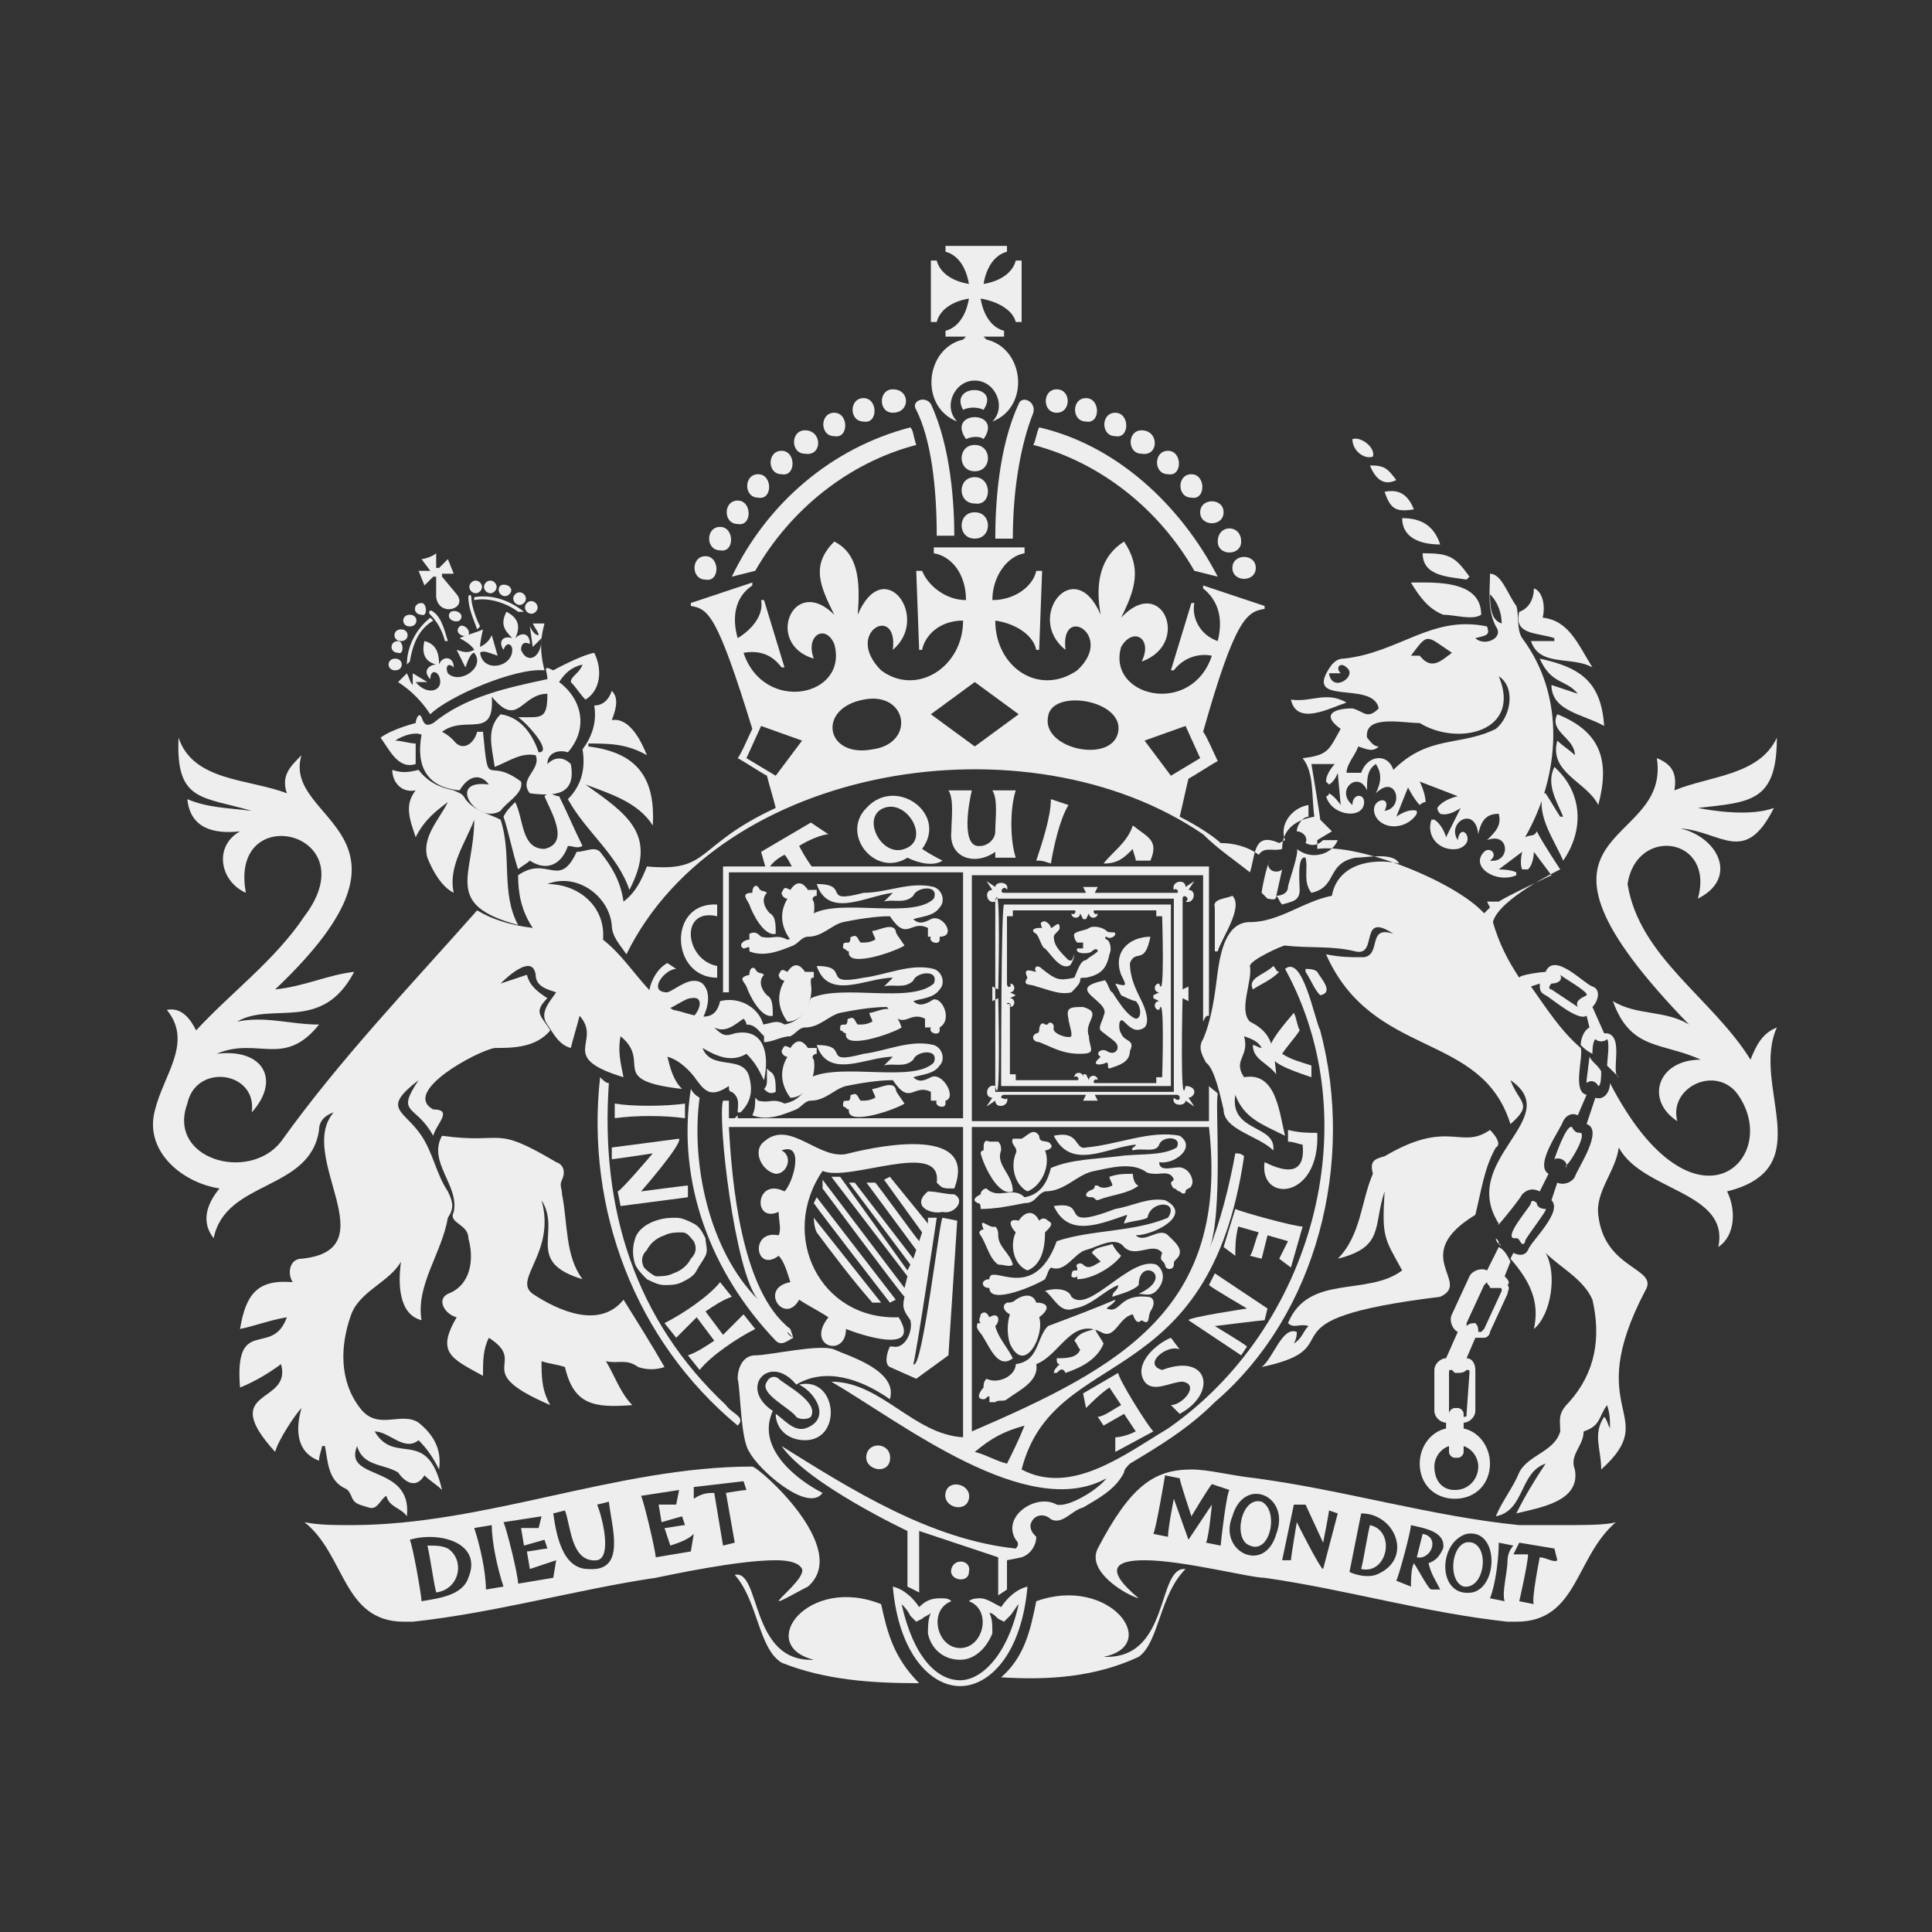<?xml version="1.0" encoding="UTF-8"?>
<svg xmlns="http://www.w3.org/2000/svg" xmlns:xlink="http://www.w3.org/1999/xlink" version="1.1" id="Layer_1" x="0px" y="0px" viewBox="0 0 66 66" style="enable-background:new 0 0 66 66;" xml:space="preserve">
<rect x="0" y="0" width="66" height="66" fill="#333333" stroke="none"/>
<style type="text/css">
	.st0{fill:#EEEEEE;}
	.st1{fill:#EEEEEE;stroke:#FFFFFF;stroke-width:3;stroke-miterlimit:10;}
	.st2{fill:#EEEEEE;stroke:#FFFFFF;stroke-miterlimit:10;}
</style>
<g>
	<defs>
		<rect id="SVGID_1_" x="12.6" y="8" width="40.7" height="50.1"></rect>
	</defs>
	<clipPath id="SVGID_00000140693191402676337820000003365697469471992193_">
		<use xlink:href="#SVGID_1_" style="overflow:visible;"></use>
	</clipPath>
</g>
<g>
	<g>
		<g>
			<g>
				<g>
					<g>
						<path class="st0" d="M54.9,35.3l-0.1,0l-0.4-0.9c0.2-0.2,0.3-0.6,0-0.7c-0.3-0.1-1.3-1.2-1.6-0.5c-0.1,0-0.9,0.1-0.9,0.2        c-0.4-0.6-0.7-1.2-0.9-1.9c0.2-0.8,2.3-1.8,2.3-1.8s-0.6-0.9-0.8-1.3c-0.1,0.2-0.2,0.1-0.4,0.2c1.2-2.1,1.4-4.8-0.1-6.8        c-0.2-0.3-0.1-0.8-0.2-1.1c-0.3-0.4-0.5-1.1-0.9-1.1c0,0.6-0.1,1.2,0.2,1.8c0.3,0.4-0.4,0.7-0.7,0.4c0.4-0.1,0.5-0.1,0.4-0.4        c-1.9-0.4-3,0.9-4.9,1.1c-0.2,0-0.3,0.1-0.4,0.2c-1.1,1.5,1.4,0.5,1.6,1.5c-0.4,0.4-0.5,0.1-0.9,0c-0.6,0-1.1,0.2-0.4,0.7        c-0.4,0.7-0.4,0.9-1.3,1c0.4,0.5,0.3,1.3,0.4,2c-0.6,0.1-1.1,0.4-1.1,1.1c-0.3,0.1-0.6-0.1-0.8,0.2c-0.4-0.3-0.9-0.4-1.3-0.4        c-0.2-0.2-0.8-0.6-1.4-0.9c0.1-0.4,0.2-0.9,0.3-1.3c0.2-0.1,0.8-0.5,1-0.6c-0.1-0.2-0.4-0.9-0.5-1c1.1-3.9,1.5-4.1,2.1-4.2        l0-0.1l-2.1-0.7l0,0.1c0.5,0.4,0.7,1,0.5,1.8c-0.6-0.2-0.9-0.8-0.8-1.3c0,0-0.1,0-0.1,0l-0.7,2.3c0,0,0.1,0,0.1,0        c0.3-0.4,0.8-0.6,1.3-0.5c-0.7,2.1-3.6,1.4-3.1-0.3c0.4-0.7,1.1-0.3,0.7,0.5c1.7-0.6,0.7-3-0.7-1.5c0.5-1,0.7-1.7,0.1-2.6        c-0.8,0.5-1,1.4-0.8,2.5c-0.9-2.1-2.6,0.1-1.2,1.2c-0.2-1.6,1.7-0.5,0.4,0.7c-1.3,0.9-2.8-0.1-2.8-1.7c0.7,0.1,1.3,0.5,1.4,1        c0,0,0.1,0,0.1,0l0.1-2.7c0,0-0.2,0-0.2,0c-0.1,0.5-0.7,1-1.5,1c0-0.8,0.5-1.5,1.1-1.6c0,0,0-0.2,0-0.2h-3.1c0,0,0,0.1,0,0.2        c0.6,0.1,1.1,0.7,1.1,1.6c-0.7,0-1.3-0.5-1.5-1c0,0-0.2,0-0.2,0l0.1,2.7c0,0,0.1,0,0.1,0c0.1-0.5,0.6-1,1.4-1        c0,1.6-1.6,2.6-2.8,1.7c-1.3-1.3,0.6-2.3,0.4-0.7c1.3-1.1-0.3-3.3-1.2-1.2c0.1-1.2,0-2.1-0.8-2.5C27.7,19.3,28,20,28.5,21        c-1.4-1.4-2.4,1-0.7,1.5c-0.3-0.8,0.4-1.2,0.7-0.5c0.5,1.8-2.4,2.4-3.1,0.3c0.6-0.1,1,0.1,1.3,0.5c0,0,0.1,0,0.1,0l-0.7-2.3        c0,0-0.1,0-0.1,0c0.1,0.5-0.3,1-0.8,1.3c-0.2-0.7-0.1-1.4,0.5-1.8l0-0.1l-2.1,0.7l0,0.1c0.6,0.1,0.9,0.3,2.1,4.2        c-0.1,0.2-0.4,0.9-0.5,1c0.2,0.1,0.8,0.5,1,0.6c0.1,0.4,0.2,0.7,0.3,1.1c-2.8,1.3-2.2,2.2-4.4,2c-0.2,0.5-0.4,0.9-0.8,1.2        c-0.1-0.7-0.4-1.2-0.8-1.7c-0.2-0.2-0.5,0-0.8,0c-0.6,1.3-1,0.1-2,0.8c0,0.6,0.1,1.2,0.5,1.8c-0.8-0.1-1.4-0.3-1.9-0.6        c-2.3,2.6-4.7,5.1-6.7,7.9c-1.1,1.4-3.9,0.6-3.2-1.3c0.3-1.4,2.4-1.1,2.2,0.3c1-1.1,0.4-2.2-1.2-2c1.4-0.6,2.3,0.5,3.5-1        c-1,0-1.8-0.3-2.8-0.1c1.2-0.7,2.9,0.4,4-1.7c-0.9,0.1-1.7,0.5-2.7,0.6c5.7-5.4,0.2-5.7,0.9-8c-0.4,0.4-0.7,0.7-0.5,1.3        c-1.3-0.5-3.2-0.4-3.7-1.9c-0.1,2.2,0.8,2,2.5,2.5c-0.8-0.1-1.5-0.1-2.2-0.4c0.1,1,0.9,1.2,1.8,1.1c-0.9,0.5-0.7,1.7,0.2,2.1        c-0.6-3.2,4.2-2.1,2,0.8c-1,1.5-2.5,2.6-3.7,3.9c-0.2-0.4-0.5-0.8-1-0.7c0.9,1.1-0.1,2.2-0.4,3.4c-0.4,1.4,0.9,2.5,2.2,2.7        c-0.5,0.6-0.6,1.2-0.2,1.7c0.4-2,3.3-1.6,3.6-3.7c0-0.3,0.2-0.5,0.5-0.6c-1.3,1.5,1.9,4.7-1.1,5c-0.4,0-0.5,0.5-0.3,0.8        c-1.2-0.1-1.6,0.4-1.8,1.6c0.5-0.1,1-0.3,1.6-0.4c-0.5,1.4-1.8-0.1-1.6,2.4c0.5-0.2,1-0.5,1.4-0.8c0.4,1.4-2.2,0.8-0.2,3        c0.1-0.4,0.7-1.3,0.9-1.5c-0.2,0.7-0.2,1.5,0.6,1.8c0-0.2,0.1-0.4,0.1-0.5c0,0,0,0,0.1,0c0.1,0.5,0.1,1.1,0.6,1.4        c0.2,0.1,0.2,0.1,0.3,0.3c0.1,0.3,0.3,0.3,0.6,0.4c0.3,0.1,0.4-0.3,0.6-0.4c0.1,0.4,0.5,0.4,0.7,0.7c0.2-1.8-2.2-1.2-1.7-2.4        c0.2,0.7,0.9,0.6,1.4,0.9c0.2,0.3,0.6,0.6,0.9,0.1c0.2,0.2,0.4,0.3,0.6,0.5c-0.5-2.2-1.6-0.8-2.3-2c0.5,0,1,0.7,1.5,0.3        c0.3,0.3,0.5,0.6,0.7,1c0.1-0.7-0.2-1.2-0.7-1.6c-0.6-0.4-1.4,0.3-2-0.5c-0.7-0.9-0.7-2.1-0.3-3.2c0.3-0.8,1.3-1.1,1.7-1.8        c-0.1,0.7-0.1,1.8,0.7,2c-0.2-1.2,0.7-2.3,0.9-3.5c0.2-0.3,0.2-0.5,0-0.9c-0.4-0.6-0.5-1.3-0.9-1.9c-0.6-0.9-1.4-0.9-0.1-1.9        c-0.8,1.2-0.1,0.8,0.5,1.9c0.1-0.4,0.7-0.9,0-0.9c-1.1-0.6,1.5-2,2.1-2.1c0.6,0,1.4,0,1.9-0.6c-0.3-0.5-0.6-0.6-0.1-1.1        c-0.3-0.2-0.6-0.4-0.7-0.8c-0.3,0.1-0.6,0.2-0.9,0.3c0.3-0.3,1.1-1,1.2-0.3c0,0.4,0.4,0.5,0.7,0.6c-0.2,0.3-0.6,0.7-0.3,1.1        c0.2,0.3,0.4,0.7,0.8,0.8c0.1-0.4,0.2-0.7,0.3-1.1c0.8,0.9-0.8,1.4,1.5,2.1c-0.1-0.5-0.2-0.9-0.1-1.4c1.1,0.9-0.5,1.5,2.1,1.8        c-0.3-0.3-0.4-0.7-0.5-1.1c0.4,0.1,0.8,0.5,1,0.8c0.3,0.4,0.5,0.6,1.1,0.2c0,0.1,0,0.2,0.1,0.2c0.3,0.2,0.2,0.5,0.2,0.7h0.1        c0.4-0.4,0.4-0.8,0.3-1.2c-0.2-0.8-1.3-0.2-1.6-1c0.5,0.3,1,0.5,1.5,0.2c0.3,0.3,0.4,0.5,0.6,0.9c0.2-0.9,0-1.8-1-1.6        c-0.3,0.1-0.4,0.1-0.7-0.2c0.4,0.2,0.7-0.1,1-0.3c0.1,0.1,0.1,0.2,0.1,0.2c0.3,0,0.4,0.2,0.6,0.4c0.1-0.8-0.7-1.4-1.5-1.2        c-0.2,0.9-1,0.4-1.6,0.3c-1-0.6-1.5-1.7-2.4-2.4c0.1-1.1-0.8-1.9-1.9-1.9c1-0.4,2.1,0.4,2.2,1.4c0,0.4,0.3,0.7,0.5,1        c3.2-6.5,13.7-8.2,19.7-4.1l0,0c0.5,0.5,1.1,0.9,1.6,1.3c0.2-0.6,0.1-1.4,1-1l0.2-0.1c-0.2-0.5,0.2-1.1,0.8-1.2v0.4        c-0.2,0-0.4,0.3-0.4,0.5c0.2,0,0.4,0.2,0.3,0.4c0.2,0.1,0.4,0.1,0.6-0.1c0.2,0,0.3,0,0.5,0c-0.2,0.5-0.9,0.7-1.4,0.3l0,0        c0.1,0.1-0.3,1.2-0.3,1.3c0,0.2-0.2,0.3-0.4,0.3c0.1,0.1,0.1,0.2,0.2,0.3c0.3-0.1,0.6-0.1,0.6-0.5c0-0.2-0.1-1.2,0.2-1.1        c0.1,0.4-0.1,0.8,0.2,1.2c0.9-0.2,0.5-1,1.5-1.2c0.4,0,1.3-0.2,1.5,0.2c-0.9-0.2-2.1,0-2.3,1.1c-1,0.2-1.8,0.9-2.8,0.9        c-0.8,0-1,1-1.1,1.7c-0.1,0.8-0.2,1.6-0.5,2.3c-0.2,0.3,0,0.6,0.1,0.8c0.3,0.2,0.5,1.2,0.6,1.6c0,0.7,1.2,0.9,1.7,1.4        c0.1-0.9-1.5-0.6-1.3-1.9c0.3,0.8,0.9,1,1.7,1.4c-0.2-0.8-0.3-2.2-1.4-2c-0.4-0.6,0.2-0.7,0-1.4c0.3,0.1,0.5,0.2,0.6,0.4        c-0.1,0-0.2-0.1-0.3-0.1c0,0.5,0.5,0.6,0.8,1c-0.1-0.9-0.1-1.4-0.9-1.8c-0.4-0.4,0.1-1.4,0-1.9c0-0.2,1.1-0.7,1.2-0.7        c0.8,0.1,1.6,0,2.4,0.2c0.8,0.2,0.1-1.4,1.3-0.6c-0.9-0.3-0.4,0.7-1,0.8c-0.5,0-0.8,0-1.3-0.1c1.6,3.6,5.3,2.6,6.3,5.8        c0.8-0.7,0.3-0.7,0-1.5c1.9,1.3-1.8,2.7-0.4,4.9C51,42.1,51.9,41,52,40.8c0.2-0.2,0.4-0.2,0.6-0.1l0.3-0.6        c-0.5-0.3,0.4-1.5,0.5-1.8c0.1-0.2,0.3-0.3,0.5-0.2l0.3-0.7c-0.5-0.1-0.1-1.3-0.2-1.6c-0.7-0.6-1.2-1.4-1.7-2.1l0.3-0.1        c0,0.2,0,0.3,0.2,0.4c0.2,0.1,1.1,0.9,1.4,0.7l0.1,0.4c-0.2,0.1-0.3,0.4-0.3,0.6c0.1,0.1,0.2,0.2,0.4,0.3c0-0.1,0-0.4,0.1-0.5        c0.1,0.1,0.3,0.1,0.4,0c0.1,0.1,0,0.8,0,0.9c0.1,0.1,0.3,0.3,0.4,0.4C55,36.7,55.5,35.4,54.9,35.3z M45.4,23        c0.1,0,0.2,0,0.4,0c-0.2-0.2,0-0.4,0.2-0.2C46.4,23.1,45.5,23.7,45.4,23z M26.5,26.5l-1-0.6l0.5-1.1l1.4,0.5L26.5,26.5z         M29.8,25.6c-1.6,0.3-1.9-1.4-0.3-1.7C31,23.6,31.3,25.4,29.8,25.6z M33.3,25.5l-1.5-1.1l1.5-1.1l1.5,1.1L33.3,25.5z M38.2,25        c-0.2,1.1-2.6,0.6-2.4-0.5C35.9,23.5,38.4,23.9,38.2,25z M39.1,25.3l1.4-0.5l0.5,1.1l-1,0.6L39.1,25.3z M50.9,20.3        c0.3,0.3,0.4,0.7,0.4,1C51,21.2,50.9,20.9,50.9,20.3z M49.6,22.3c-0.4,0.3-0.7,0.6-1.1,0.1c-0.1,0-0.2,0-0.3,0        C48.8,21.6,48.7,21.7,49.6,22.3z M46.4,25.5c0.3,0.1,0.5,0.2,0.7,0c-0.2,0-0.3-0.2-0.4-0.3c-0.1-0.8,1.2-0.5,1.8-0.5        c1.3,0.8,3.5,0.3,2.7-1.6c0.6,0.4,0.4,1.4-0.1,1.8c-1.2,0.6-2.3,0.2-3.5,1.4c-0.2-0.6-0.9-0.5-1.1,0.1c-0.2,0-0.3,0-0.5,0        C46,26.1,46.3,25.8,46.4,25.5z M50.9,31c-0.1,0.1-0.2,0.2-0.2,0.2c-1-1.1-4.3-2.4-5.7-2.2c0,0,0-0.2,0-0.3l0,0l0.5-0.3        L45.1,28c0-0.1-0.3-1.9-0.3-1.9l0.8,0c0,0-0.3,0.3-0.3,0.6c0,0,0.1,0.1,0.1,0.1c0.2-0.1,0.3-0.4,0.3-0.4l0.1,1.1        c0,0-0.2-0.3-0.4-0.4c0,0,0,0.1-0.1,0.1c0.2,0.7,1.3,0.8,1.3,0.2c0-0.3-0.4-0.3-0.4,0.1c-0.6-0.5,0.2-1.2,0.5-0.5        c0-0.4,0-0.7,0.3-0.9c0.2,0.3,0.2,0.6,0,1c0.7-0.7,1,0.5,0.3,0.6c0.3-0.6-0.6-0.4-0.3,0.2c0.3,0.5,1.1,0.4,1.4-0.1        c0,0,0-0.1,0-0.1c-0.3-0.1-0.7,0.2-0.7,0.2l0.4-1c0,0,0.2,0.4,0.4,0.6c0,0,0.1-0.1,0.2-0.1c0-0.3-0.2-0.7-0.2-0.7l1.3,0.5        c0,0-0.5,0.1-0.7,0.4c0,0,0,0.1,0.1,0.2c0.3,0.1,0.7-0.2,0.7-0.2l-0.5,1c0,0-0.1-0.4-0.4-0.6c0,0-0.1,0-0.1,0        c-0.2,0.6,0.3,1.1,0.9,1c0.7-0.2,0.1-1,0-0.3c-0.4-0.6,0.6-1.2,0.7-0.2c0.1-0.5,0.3-0.7,0.7-0.7c0.1,0.4-0.1,0.6-0.4,0.9        c0.8-0.3,0.8,0.8,0.1,0.7c0.3-0.2,0-0.5-0.2-0.3c-0.5,0.5,0.4,1.1,1.1,0.8c0,0,0-0.1,0-0.1c-0.2-0.1-0.6-0.1-0.6-0.1l0.8-0.6        c0,0-0.1,0.4,0,0.6c0.1,0,0.1,0,0.2,0c0.2-0.2,0.2-0.6,0.2-0.6l0.6,0.8c0,0-1.5,0.7-1.8,0.9l-0.4,0L50.9,31L50.9,31z         M53.9,34.4C53.8,34.4,53.8,34.4,53.9,34.4l-0.9-0.6c-0.1,0-0.1-0.1,0-0.2c0.2,0,0.4-0.1,0.3-0.3c0.1,0.1,1,0.6,0.9,0.7        C54,34.1,53.8,34.2,53.9,34.4z"></path>
						<path class="st0" d="M43.1,30.5c0.1,0.1,0.1,0.1,0.2,0.2c0.1,0,0.3,0.1,0.3-0.1l0.2-0.9c-0.1,0.1-0.3,0.1-0.4,0        c-0.1-0.1-0.1-0.2,0-0.3C43.3,29.4,43.1,30.4,43.1,30.5z"></path>
					</g>
				</g>
			</g>
			<g>
				<g>
					<path class="st0" d="M30.1,54.8c-2.5-1-4.3,1.4-2.3,1.9c-2.2,0.1-1.8-3.1-2.7-2.9c0.8,0.9,0.8,2.5,1.6,3       c1.5,0.6,3.1,0.7,4.7,0.7C30.5,56.6,30.3,55.7,30.1,54.8z"></path>
				</g>
			</g>
			<g>
				<g>
					<path class="st0" d="M37.7,56.6c2-0.4,0.2-2.8-2.3-1.9c-0.2,1-0.4,1.9-1.2,2.6c1.6,0.1,3.2,0,4.7-0.7c0.7-0.5,0.7-2.1,1.6-3       C39.5,53.5,40,56.7,37.7,56.6z"></path>
				</g>
			</g>
			<g>
				<g>
					<path class="st0" d="M54.3,36.1l-0.1,0.8c0,0,0,0.1,0,0.1c0.1-0.1,0.3-0.1,0.4,0.1c0.1,0,0.1-0.4,0.1-0.5       C54.6,36.4,54.4,36.3,54.3,36.1z"></path>
				</g>
			</g>
			<g>
				<g>
					<path class="st0" d="M54,38.7c-0.1,0-0.2,0-0.3-0.2c-0.2-0.1-0.6,1.1-0.6,1.1c0.2-0.1,0.5,0.1,0.4,0.3c0,0,0,0,0-0.1       C53.6,39.8,54.2,38.8,54,38.7z"></path>
				</g>
			</g>
			<g>
				<g>
					<path class="st0" d="M60.7,35.1c-0.5,0.2-0.7,0.6-0.9,1.1c-1.3-2.1-3.8-3.5-4.2-6c0.3-2,3-1.6,2.4,0.5c1.4-0.7,0.7-2.1-0.6-2.4       c1.4,0.1,2.2,1.3,3.2-0.7c-0.8,0.3-2.1,0.1-2.6,0c1.8-0.2,2.7-0.2,2.7-2.4c-0.6,1.3-2.3,1.3-3.5,1.8c0.1-0.6-0.1-0.9-0.6-1.1       c0.5,3.2-5.6,2.2,1.1,9.1c-0.8-0.5-1.8-0.3-2.6-0.8c0.6,1.7,1.7,1.4,3,2c-1.5,0-1.9,1.4-0.8,2.1c-0.3-1.1,1.2-1.9,2-1       c1.7,2.2-1.4,5.3-4.3-0.3c0,0.3-0.2,0.6-0.5,0.5l-0.3,0.9c0.6,0.2-0.3,1.5-0.4,1.8c-0.1,0.2-0.4,0.3-0.6,0.2L53,41       c0.4,0.4-0.7,1.4-0.8,1.7c-0.1,0.2-0.3,0.2-0.5,0.1l-0.1,0.2c0,0,0,0,0,0c0.7,0.8,1,1.5,0.8,2.4c0.6-0.5,0.8-1.9,0.4-2.6       c0.5,0.5,1.3,0.9,1.6,1.6c0.3,1.3,0.1,2.5-0.8,3.5c-0.4,0.4-0.3,0.6-0.3,1c-0.2,0.7-1.1,0.8-1.4,1.4c-0.2,0.5-0.6,1-0.8,1.5       c1-0.2,0.8-1.5,1.7-1.8c-0.4,0.6-0.7,1.1-1,1.7c0.8-0.2,2.2-0.4,2-1.5c-0.2-0.5,0.3-0.8,0.3-1.3c0.6-0.2,0.5-0.5,0.8-0.9       c0.1,0.3,0.1,0.5,0.1,0.8c-0.1-0.2-0.1-0.3-0.2-0.4c-0.4,0.6-0.1,1.1-0.1,1.8c2.1-1.9-0.7-1.9,1.5-6.1c0.5-0.8-1.4-0.7-1.6-2.6       c-0.1-0.8,0.6-1.5,0.7-2.3c0.8,1.5,3.8,1.5,3.4,3.4c0.6-0.4,0.6-1.3,0.3-1.9C62.2,39.9,59.8,37.1,60.7,35.1z"></path>
				</g>
			</g>
			<g>
				<g>
					<path class="st0" d="M52.5,41.1c-0.1-0.1-0.2-0.1-0.2,0c0,0.1-0.9,1.1-0.6,1.2c0,0,0.1,0,0.1,0c0.1,0,0.1,0.1,0.2,0.2       c0,0,0.1,0,0.1-0.1c0-0.1,0.8-1.1,0.7-1.1C52.6,41.3,52.5,41.2,52.5,41.1z"></path>
				</g>
			</g>
			<g>
				<g>
					<path class="st0" d="M51.2,42.5C51.3,42.5,51.3,42.6,51.2,42.5L51.2,42.5L51.2,42.5z"></path>
				</g>
			</g>
			<g>
				<g>
					<path class="st0" d="M21.3,44.4c-0.8,1-2.2,0.4-3.1-0.2c-0.7-0.5,0.8-1.4,0.3-3.2c0.7,1.1-0.6,2.1,1.4,2.7       c-0.6-0.8-0.5-1.9-0.7-2.9c0-0.2-0.1-0.3,0-0.5c0.1-0.2,0.1-0.5-0.2-0.6c-2.2-1.3-1.7-0.6-3.9-0.9c-0.5,0.9,0.6,1.7,0.4,2.6       c-0.2,0.4,0.5,0.4,0.5,0.9c0.2,0.7,0.1,1.6-0.7,1.9c-0.4,0.2-0.1,0.7,0.3,0.8c-0.7,1.2-0.2,1.4,0.9,2c0-0.5,0-0.9,0.2-1.3       c1.4,0.9-0.7,1.1,2.1,2.3c-0.3-0.5-0.3-1-0.3-1.5c0.3,0.1,0.5,0.1,0.8,0.2c0.3,1.3,1,1.4,2.3,1.3c-0.4-0.4-0.6-1-0.9-1.5       c0.4,0.1,0.7-0.1,1.1,0.2c0.3,0.1,0.6,0.1,0.9,0C22.3,46,21.8,45.2,21.3,44.4z"></path>
				</g>
			</g>
			<g>
				<g>
					<path class="st0" d="M50.9,38.6c-1,0.7-1.4-0.4-3.6,0.9c-0.4,0.1-0.5,0.2-0.4,0.6c-0.4,0.9-0.4,2.1-1.2,2.9       c1.6-0.4,1.2-1.1,1.6-2.3c-0.1,1.6,0,1.6,0.6,2.7c-1.2,0.9-3.2,0.1-3.9,1.8c0.2,0.2,0.4,0,0.7,0.1c-0.2,0.2-0.2,0.4-0.5,0.6       c0.1-0.2,0.1-0.3,0.1-0.4c-0.5-0.2-0.8,0.9-1.2,1.2c3.3-0.7-0.4-1.6,6.1-2.4c1.1-0.5-1.1-1.4,1.2-2.8c0.2-0.8,0.3-1.6,0.7-2.3       C51.3,39.1,51.1,38.8,50.9,38.6z"></path>
				</g>
			</g>
			<g>
				<g>
					<path class="st0" d="M20.3,22.3c-0.5,0.1-1.4,0.6-1.4,0.6c-0.4-0.2-0.2,0-0.2,0.3c-1.4,0.3-2.8,0.6-3.9,1.5       c-0.2,0.1-0.3,0.1-0.4-0.2c-0.1-0.2-0.2,0.1-0.2,0.2c0,0-0.8,0.2-1.2,0.5c0.3,0.4,0.6,1.1,1.2,0.9c0-0.2,0-0.4,0-0.7       c-0.2,0-0.5-0.1-0.7-0.1c0.3-0.2,0.7-0.3,0.9-0.2c-0.2,1.1,0.2,1.8,1.3,1.9c0.3-0.5,0.7-0.6,1-0.2c-1.5-0.2-0.4,1.4,0.4,0.9       c0.2-0.3,0.8-0.6,0.7-1c-1.2-0.9-1.1,0.4-1.3-1.7c0,0-0.1,0-0.2,0c-0.1,0.4-0.5,0.7-0.8,0.3c-0.1-0.1-0.2-0.2-0.4-0.3       c0.8-0.6,1.8,0.3,1.7-1.2c0.9,1.1,1-0.1,1.9-0.1c0,0.9-0.2,0.8-1,0.8c0.3,0.2,1.2,1.2,0.7,1.2c-0.2-0.6-0.6-1.2-1.3-1.3       c-0.5,0.5-0.3,1.1-0.2,1.8c0.5-0.2,0.9-0.5,1.4-0.4c0.2,0.5-0.6,0.8-0.2,1.3c0.8,0.1,1.6,0.1,1.4-1c-0.2-0.2-0.5-0.3-0.8,0       c0-0.4,0.4-0.5,0.7-0.4c0.7-0.8,0.5-1.8-0.3-2.4c0.2-0.3,0.4-0.5,0.8-0.6c-0.1,0.3-0.4,0.4-0.4,0.6c0.2,0.2,0.3,0.4,0.5,0.6       C20.5,23.6,20.6,22.9,20.3,22.3z"></path>
				</g>
			</g>
			<g>
				<g>
					<path class="st0" d="M22.3,28.2c0.1-1.7-0.6-2.5-2.2-2.7c0,0,0,0,0-0.1c0.7,0,1.3,0,2,0.4c-0.2-0.5-0.6-1.3-1.2-1.2       c0.2-0.5,0.2-0.8,0-1c-0.1,0.3-0.3,0.5-0.6,0.5c0.1,0.6-0.1,1.1-0.4,1.5c0.1,0.6,0,1.2-0.5,1.7c0.6,1.1,1.7,1.9,2.1,3.1       c1-1.9-0.1-2.6-1.5-3.6C20.8,27.1,21.8,27.4,22.3,28.2z"></path>
				</g>
			</g>
			<g>
				<g>
					<path class="st0" d="M17.1,28c-0.4-0.2-0.9-0.3-1.2-0.7c-0.1-0.2-0.2-0.2-0.4-0.3c-0.5-0.1-0.9-0.3-1.2-0.7       c-0.4,0.1-0.6,0.1-0.9,0c0,0.4,0.3,0.8,0.8,0.7c-0.4,0.5-0.2,1,0,1.6c0.3-0.6,0.7-0.9,1.1-1.2c-0.3,0.6-0.9,1.2-0.7,1.9       c0.2,0.5,0.5,1,0.9,1.2c-0.2-0.9,0.4-1.7,0.7-2.5c0,1.9-1.1,2.9,1.5,3.6C17.1,30.5,17.5,29.2,17.1,28z"></path>
				</g>
			</g>
			<g>
				<g>
					<path class="st0" d="M24.8,48c-3.1-2.9-4.3-6.7-4-11c-0.1,0-0.2-0.1-0.3-0.2c-0.5,4.5,1.2,9,4.7,11.9       C25.5,48.4,25,48.3,24.8,48z"></path>
				</g>
			</g>
			<g>
				<g>
					<path class="st0" d="M53.2,24.4c-0.3,0.6,0.6,0.8,0.6,1.4c-0.2-0.2-0.4-0.3-0.6-0.5c-0.3,1.1,1,1.4,1.4,2.2       C55,26,54.7,25,53.2,24.4z"></path>
				</g>
			</g>
			<g>
				<g>
					<path class="st0" d="M19.1,27.2c-0.2,0-0.3-0.2-0.5,0c0.2,0.5,0.9,1.6,0,1.8c-0.8,0-0.7-1-1-1.6c-0.2,0.2-0.3,0.3-0.4,0.5       c0.2,0.6,0.3,1.2,0.5,1.8c0.1-0.1,0.3-0.2,0.4-0.3c0.6,0.4,1.1,0.1,1.3-0.5c0.2,0,0.3,0.1,0.5,0C19.6,28.3,19.4,27.8,19.1,27.2       z"></path>
				</g>
			</g>
			<g>
				<g>
					<path class="st0" d="M52.7,21.1c0.1-0.4,0-0.9-0.3-1c0,0.4-0.2,0.7-0.5,0.8c-0.2,0.8,0.6,0.7,1.2,0.9c0,0,0,0,0,0.1       c-0.3,0-0.5,0-0.8,0c0.3,0.9,1.4,0.5,2.1,0.9C53.9,22,53.6,21.2,52.7,21.1z"></path>
				</g>
			</g>
			<g>
				<g>
					<path class="st0" d="M53.1,26.2c-0.3,0.6,0.1,1.2,0.3,1.7c0,0,0,0-0.1,0c-0.2-0.3-0.3-0.5-0.5-0.8c0,0,0,0-0.1,0       c-0.2,0.8,0.4,1.6,0.7,2.3C54.1,28.4,54.1,27.1,53.1,26.2z"></path>
				</g>
			</g>
			<g>
				<g>
					<path class="st0" d="M52.6,22.5c0.4,0.9,0.9,0.7,1.3,1.2c-0.3-0.1-0.6-0.2-0.9-0.3c0,0.9,1.1,1,1.8,1.4       C54.7,23.3,54,22.8,52.6,22.5z"></path>
				</g>
			</g>
			<g>
				<g>
					<path class="st0" d="M48.2,19.9c0.3,0.5,0.6,0.9,1.1,1.1c0.4,0,1,0.2,1.3,0C50.6,19.8,49,19.9,48.2,19.9z"></path>
				</g>
			</g>
			<g>
				<g>
					<path class="st0" d="M45,38.7c-0.3,0-0.6,0-1-0.1c0,0.2,0,0.3,0,0.4c0.2,0,0.4,0.1,0.5,0.1c0.1,1-0.5,1-1.3,0.6       C43,41.1,45.1,41,45,38.7z"></path>
				</g>
			</g>
			<g>
				<g>
					<path class="st0" d="M44.8,36.4c-0.3-0.1-0.7-0.2-1-0.4c0.2-0.3,0.4-0.5,0.6-0.8c-0.1-0.2-0.1-0.4-0.2-0.6       c-1.2,1.4-1.2,1.6,0.6,2.2C44.8,36.6,44.8,36.5,44.8,36.4z"></path>
				</g>
			</g>
			<g>
				<g>
					<path class="st0" d="M38.7,28.2c-0.2,0.6-0.7,0.9-1,1.3c0.5,0,0.7-0.2,1-0.5c0,0.1,0.1,0.3,0.1,0.4c0.2,0,0.4,0,0.5,0       C39.6,28.7,39.2,28.6,38.7,28.2z"></path>
				</g>
			</g>
			<g>
				<g>
					<path class="st0" d="M42.1,30.6c-0.2,0.1-0.7,0.1-0.6,0.4c0,0.5,0,1,0,1.5c0,0,0,0,0.1,0C41.7,32.1,42.5,31,42.1,30.6z"></path>
				</g>
			</g>
			<g>
				<g>
					<path class="st0" d="M48.6,18.9c0,0.8,0.9,0.8,1.5,0.9c0,0,0,0,0.1-0.1C49.7,19,49.5,18.9,48.6,18.9z"></path>
				</g>
			</g>
			<g>
				<g>
					<path class="st0" d="M47.9,17.7c0,0.6,0.5,0.9,1.3,0.9C49,18,48.6,17.7,47.9,17.7z"></path>
				</g>
			</g>
			<g>
				<g>
					<path class="st0" d="M44.1,23.9c0.2,0.9,1.3,0.3,1.9,0.1C45.3,23.6,44.8,24,44.1,23.9z"></path>
				</g>
			</g>
			<g>
				<g>
					<path class="st0" d="M47.3,16.8c0.2,0.6,0.4,0.7,1,0.6C48.1,16.9,47.8,16.7,47.3,16.8z"></path>
				</g>
			</g>
			<g>
				<g>
					<path class="st0" d="M46.8,15.9c0.2,0.5,0.5,0.7,0.9,0.5C47.4,16,47.3,15.9,46.8,15.9z"></path>
				</g>
			</g>
			<g>
				<g>
					<path class="st0" d="M45,33.2c-0.1-0.1-0.3-0.1-0.4-0.1c0,0,0,0,0,0.1c0.2,0.3,0.3,0.6,0.5,0.8C45.6,33.9,45.1,33.4,45,33.2z"></path>
				</g>
			</g>
			<g>
				<g>
					<path class="st0" d="M43.5,33c-0.3,0.3-0.9,0.4-0.7,0.8c0.3-0.2,0.6-0.3,0.9-0.6C43.6,33.2,43.6,33.1,43.5,33z"></path>
				</g>
			</g>
			<g>
				<g>
					<path class="st0" d="M46.2,15c0,0.4,0.4,0.7,0.7,0.6C47,15.3,46.5,14.9,46.2,15z"></path>
				</g>
			</g>
			<g>
				<g>
					<polygon class="st0" points="39.8,33.7 39.8,33.7 39.8,33.7      "></polygon>
				</g>
			</g>
			<g>
				<g>
					<path class="st0" d="M15.4,20.9c-0.2,0.2,0.1,0.4,0.3,0.3C15.9,21,15.6,20.8,15.4,20.9z"></path>
				</g>
			</g>
			<g>
				<g>
					<path class="st0" d="M15.7,21.4c-0.2,0.2,0.1,0.4,0.3,0.3C16.1,21.5,15.8,21.3,15.7,21.4z"></path>
				</g>
			</g>
			<g>
				<g>
					<path class="st0" d="M15.6,20.3l-0.5-0.6c0,0,0,0,0-0.1l0.4,0l-0.2-0.5L15,19.4c0,0,0,0-0.1,0l0-0.5c-0.1,0.1-0.4,0.2-0.5,0.2       l0.3,0.4c0,0,0,0,0,0l0,0l-0.4,0l0.2,0.5l0.3-0.3c0,0,0,0,0.1,0c0,0,0,0.7,0,0.7l0,0C15,21.1,16,20.8,15.6,20.3z"></path>
				</g>
			</g>
			<g>
				<g>
					<path class="st0" d="M13.6,21.9c-0.3,0-0.3,0.4,0,0.4C13.8,22.4,13.8,21.9,13.6,21.9z"></path>
				</g>
			</g>
			<g>
				<g>
					<path class="st0" d="M13.5,22.5c-0.3,0-0.3,0.4,0,0.4C13.8,22.9,13.8,22.5,13.5,22.5z"></path>
				</g>
			</g>
			<g>
				<g>
					<path class="st0" d="M14.4,20.6c-0.3,0-0.3,0.4,0,0.4C14.6,21.1,14.6,20.6,14.4,20.6z"></path>
				</g>
			</g>
			<g>
				<g>
					<path class="st0" d="M13.7,21.5c-0.3,0-0.3,0.4,0,0.4C14,21.9,14,21.5,13.7,21.5z"></path>
				</g>
			</g>
			<g>
				<g>
					<path class="st0" d="M18.6,21.3l-0.4,0c0.1,0.2,0.2,0.3,0.2,0.4c-0.1,0-0.2-0.1-0.3-0.3l0.1,0.7c0.1-0.1,0.2-0.2,0.3-0.3       c0,0.7-0.5,0.9-0.7,0.4c0-0.2,0.1-0.3,0.3-0.2c0-0.4-0.3-0.4-0.5-0.2c0.2-0.4,0.1-0.7-0.3-0.9c-0.2,0.4-0.1,0.6,0.2,0.9       c-0.3-0.1-0.5,0.1-0.3,0.4c0.1-0.3,0.3-0.2,0.3,0c0,0.6-1,0.8-1.1,0.1c0.1-0.1,0.3,0,0.6,0.1l-0.2-0.7       c-0.1,0.2-0.2,0.3-0.4,0.4c0-0.2,0.1-0.6,0.1-0.6c-0.2,0.1-0.6,0.2-0.8,0.3c0,0,0.4,0.2,0.5,0.4c-0.2,0.1-0.3,0.1-0.6,0       l0.3,0.6c0.1-0.3,0.2-0.5,0.3-0.5c0.4,0.5-0.5,1.1-0.9,0.7c-0.1-0.2,0-0.4,0.2-0.2c0-0.4-0.4-0.4-0.5-0.1       c0-0.4-0.1-0.7-0.5-0.8c-0.1,0.4,0,0.7,0.4,0.8c-0.2,0-0.5,0.2-0.2,0.5c0-0.3,0.2-0.3,0.3-0.1c0.2,0.5-0.4,0.7-0.8,0.2       c0.1,0,0.2,0,0.4,0L14.1,23c0,0.2,0,0.3,0,0.4c-0.1-0.1-0.1-0.2-0.2-0.4l-0.3,0.3c0.3,0.2,0.7,0.5,1.1,1.1       c0.6-0.6,2.9-1.6,3.9-1.5C18.4,22.1,18.5,21.7,18.6,21.3z"></path>
				</g>
			</g>
			<g>
				<g>
					<path class="st0" d="M29,39.4c-1,0.3-2-1.2-2.9-0.4c-0.4,0.3-0.1,1,0.4,1.1c0.4,0,0.6-0.6,0.2-0.8c0.8-0.3,0.4,1.1,0.1,1.4       c-1-0.5-1.1,1.1-0.2,0.7c0,0.3,0.1,0.6,0,0.8c-1-0.2-0.8,1.3,0,0.7c0.2,0.2,0.3,0.6,0.4,0.9c-1.1,0.2-0.2,1.5,0.3,0.6       c0.3,0.2,0.7,0.4,1,0.6c-0.8,1,0.6,1.4,0.6,0.4c0.5,0.2,2.6,0.9,1.8-0.4c-2.7,0.1-4.1-2.8-2.6-5c0.9,0.4,4.1-1.1,3.9,0.4       c0.2,0.2,0.2,0.2,0.6,0.2C33.4,38.5,30.2,39.1,29,39.4z"></path>
				</g>
			</g>
			<g>
				<g>
					<path class="st0" d="M32.2,41.6c-0.1,0-0.7,5.3-1,5c0.1-0.3,0.8-5,0.8-5s-0.2,0-0.3,0c0,0.1,0,0.2,0,0.2l-1.3-1.6l-0.2,0.1       l1.3,1.8l-0.1,0.3c-0.1-0.1-1.4-1.9-1.5-2l-0.3,0l1.7,2.3l-0.1,0.3l-2-2.6H29l2.1,2.8L31,43.4l-2.3-3.2l-0.3,0l2.6,3.4L30.9,44       l-2.8-3.7l0,0.3c0,0,2.6,3.5,2.8,3.7c-0.1,0.4,0,0.5,0.2,0.8c0.1,0.4-0.2,1-0.6,0.9c0,0-0.1,0-0.1,0c-0.1,0.2-0.2,0.6,0,0.7       l0.9,0.4l1.1-0.8l0.3-4.6L32.2,41.6z"></path>
				</g>
			</g>
			<g>
				<g>
					<path class="st0" d="M27.9,40.9c0,0-0.1,0.2-0.1,0.2c0.2,0.3,2.6,3.4,2.6,3.4l0.2-0.1L27.9,40.9z"></path>
				</g>
			</g>
			<g>
				<g>
					<path class="st0" d="M27.8,41.6c0,0,0,0.3,0.1,0.5c0.6,0.8,1.2,1.6,1.9,2.4c0.1,0,0.3,0,0.3,0L27.8,41.6z"></path>
				</g>
			</g>
			<g>
				<g>
					<path class="st0" d="M32.6,40.8c-0.3,0-0.6-0.1-0.9-0.1c-0.6,0.5,0.1,0.8,0.5,0.7C32.6,41.5,33,41,32.6,40.8z"></path>
				</g>
			</g>
			<g>
				<g>
					<path class="st0" d="M32.5,53.6c-0.1,0.4,0.6,0.5,0.6,0.1C33.2,53.3,32.6,53.2,32.5,53.6z"></path>
				</g>
			</g>
			<g>
				<g>
					<path class="st0" d="M32.3,51c-0.1,0.5,0.7,0.7,0.8,0.2C33.2,50.7,32.4,50.5,32.3,51z"></path>
				</g>
			</g>
			<g>
				<g>
					<path class="st0" d="M29.6,49.7c-0.1,0.5,0.7,0.7,0.8,0.2C30.5,49.3,29.7,49.2,29.6,49.7z"></path>
				</g>
			</g>
			<g>
				<g>
					<path class="st0" d="M34.2,54.9c-0.2-0.1-0.5-0.3-0.7-0.3c-0.1,0-0.3,0-0.4,0.1c0.8,0.3,0.5,1.6-0.3,1.6       c-0.8,0-1.1-1.3-0.3-1.6c-0.1-0.1-0.2-0.1-0.4-0.1c-0.3,0-0.5,0.1-0.7,0.3c-0.2-0.3-0.5-0.6-0.9-0.7c0.2,2.3,1.3,3.4,2.3,3.4       c1,0,2.1-1.1,2.3-3.4C34.7,54.3,34.4,54.6,34.2,54.9z M32.8,57.4c-0.8,0-1.6-0.8-2-2.6c0.1,0.1,0.2,0.2,0.3,0.4l0.2,0.2       l0.2-0.1c0.1-0.1,0.2-0.1,0.3-0.2c-0.1,0.2-0.1,0.5-0.1,0.7c0.1,0.5,0.5,0.9,1.1,0.9c0.5,0,0.9-0.4,1.1-0.9       c0-0.3,0-0.5-0.1-0.7c0.1,0,0.2,0.1,0.3,0.2l0.2,0.1l0.2-0.2c0.1-0.1,0.2-0.3,0.3-0.4C34.4,56.6,33.5,57.4,32.8,57.4z"></path>
				</g>
			</g>
			<g>
				<g>
					<path class="st0" d="M26.6,47.1c-0.1-0.1-0.3-0.1-0.4,0.1c-0.3,0.4,0.8,0.9,1,1.2c0.1,0.1,0.4,0.1,0.5,0       C28,47.9,26.8,47.3,26.6,47.1z"></path>
				</g>
			</g>
			<g>
				<g>
					<path class="st0" d="M27.3,47.3c0.6,0.3,1.1,1.2,0.2,1.5c-0.4,0.1-0.7-0.3-1-0.5c0,0.5,0.4,0.9,1,0.9       C28.8,49.2,28.6,47,27.3,47.3z"></path>
				</g>
			</g>
			<g>
				<g>
					<path class="st0" d="M28.5,46.1c-0.5-0.2-2.2,0.2-2.7,0.2c-0.4,0-0.6,0.4-0.6,0.8c0.1,0.4,0.1,2.1,0.4,2.5       c0.3,0.6,2,2.1,2.5,1.4c-0.8-0.4-2.3-1.5-1.7-2.8c-1.2-0.8-0.1-2,0.8-0.9c1-0.6,2.2-0.2,3.2,0.5C30.7,46.8,28.9,46.3,28.5,46.1       z"></path>
				</g>
			</g>
			<g>
				<g>
					<path class="st0" d="M35.5,14.6c-0.1,0.2-0.1,0.4-0.2,0.6c2.3,0.6,4.3,2.2,5.5,4.3l0.8,0.2C40.3,17.2,38.1,15.2,35.5,14.6z"></path>
				</g>
			</g>
			<g>
				<g>
					<path class="st0" d="M31.1,14.6c-2.7,0.7-4.9,2.6-6.1,5.1l0.8-0.2c1.2-2.1,3.2-3.7,5.5-4.3C31.2,14.9,31.2,14.7,31.1,14.6z"></path>
				</g>
			</g>
			<g>
				<g>
					<path class="st0" d="M39,14.7c-0.5,0-0.5,0.8,0,0.8C39.6,15.6,39.6,14.7,39,14.7z"></path>
				</g>
			</g>
			<g>
				<g>
					<path class="st0" d="M37.1,13.6c-0.5,0-0.5,0.8,0,0.8C37.6,14.5,37.6,13.6,37.1,13.6z"></path>
				</g>
			</g>
			<g>
				<g>
					<path class="st0" d="M36.1,13.3c-0.5,0-0.5,0.8,0,0.8C36.6,14.1,36.6,13.3,36.1,13.3z"></path>
				</g>
			</g>
			<g>
				<g>
					<path class="st0" d="M38.1,14.1c-0.5,0-0.5,0.8,0,0.8C38.6,15,38.6,14.1,38.1,14.1z"></path>
				</g>
			</g>
			<g>
				<g>
					<path class="st0" d="M39.9,15.4c-0.5,0-0.5,0.8,0,0.8C40.4,16.3,40.4,15.4,39.9,15.4z"></path>
				</g>
			</g>
			<g>
				<g>
					<path class="st0" d="M42.1,19.4c0,0.5,0.8,0.5,0.8,0C42.9,18.9,42.1,18.9,42.1,19.4z"></path>
				</g>
			</g>
			<g>
				<g>
					<path class="st0" d="M41.6,18.5c0,0.5,0.8,0.5,0.8,0C42.4,17.9,41.6,17.9,41.6,18.5z"></path>
				</g>
			</g>
			<g>
				<g>
					<path class="st0" d="M40.7,16.2c-0.5,0-0.5,0.8,0,0.8C41.2,17.1,41.2,16.2,40.7,16.2z"></path>
				</g>
			</g>
			<g>
				<g>
					<path class="st0" d="M41,17.5c0,0.5,0.8,0.5,0.8,0C41.8,17,41,17,41,17.5z"></path>
				</g>
			</g>
			<g>
				<g>
					<path class="st0" d="M27.5,14.7c-0.5,0-0.5,0.8,0,0.8C28.1,15.6,28.1,14.7,27.5,14.7z"></path>
				</g>
			</g>
			<g>
				<g>
					<path class="st0" d="M26.7,15.4c-0.5,0-0.5,0.8,0,0.8C27.2,16.3,27.2,15.4,26.7,15.4z"></path>
				</g>
			</g>
			<g>
				<g>
					<path class="st0" d="M24.1,19c-0.5,0-0.5,0.8,0,0.8C24.6,19.9,24.6,19,24.1,19z"></path>
				</g>
			</g>
			<g>
				<g>
					<path class="st0" d="M28.5,14.1c-0.5,0-0.5,0.8,0,0.8C29,15,29,14.1,28.5,14.1z"></path>
				</g>
			</g>
			<g>
				<g>
					<path class="st0" d="M25.2,17.1c-0.5,0-0.5,0.8,0,0.8C25.7,18,25.7,17.1,25.2,17.1z"></path>
				</g>
			</g>
			<g>
				<g>
					<path class="st0" d="M24.6,18c-0.5,0-0.5,0.8,0,0.8C25.1,18.9,25.1,18,24.6,18z"></path>
				</g>
			</g>
			<g>
				<g>
					<path class="st0" d="M30.5,13.3c-0.5,0-0.5,0.8,0,0.8C31.1,14.1,31.1,13.3,30.5,13.3z"></path>
				</g>
			</g>
			<g>
				<g>
					<path class="st0" d="M25.9,16.2c-0.5,0-0.5,0.8,0,0.8C26.4,17.1,26.4,16.2,25.9,16.2z"></path>
				</g>
			</g>
			<g>
				<g>
					<path class="st0" d="M29.5,13.6c-0.5,0-0.5,0.8,0,0.8C30,14.5,30,13.6,29.5,13.6z"></path>
				</g>
			</g>
			<g>
				<g>
					<path class="st0" d="M34.8,13.8c-0.7,1.5-0.8,3.5-0.8,4.6h0.6c0-1.8,0.3-3.3,0.7-4.3C35.4,13.7,34.9,13.5,34.8,13.8z"></path>
				</g>
			</g>
			<g>
				<g>
					<path class="st0" d="M31.8,13.8c-0.2-0.3-0.7-0.1-0.5,0.2c0.5,1,0.7,2.6,0.7,4.3h0.6C32.6,17.3,32.5,15.3,31.8,13.8z"></path>
				</g>
			</g>
			<g>
				<g>
					<path class="st0" d="M33.3,17.5c-0.6,0-0.6,0.9,0,0.9C33.9,18.4,33.9,17.5,33.3,17.5z"></path>
				</g>
			</g>
			<g>
				<g>
					<path class="st0" d="M33.3,16.3c-0.6,0-0.6,0.9,0,0.9C33.9,17.3,33.9,16.3,33.3,16.3z"></path>
				</g>
			</g>
			<g>
				<g>
					<path class="st0" d="M33.3,15.2c-0.6,0-0.6,0.9,0,0.9C33.9,16.1,33.9,15.2,33.3,15.2z"></path>
				</g>
			</g>
			<g>
				<g>
					<path class="st0" d="M33,15c0.2-0.1,0.5-0.1,0.6,0C34.3,14,32.3,14,33,15z"></path>
				</g>
			</g>
			<g>
				<g>
					<path class="st0" d="M32.9,14c0.2-0.1,0.5-0.1,0.7,0C34.2,13.1,32.4,13.1,32.9,14z"></path>
				</g>
			</g>
			<g>
				<g>
					<path class="st0" d="M34.7,11h0.2V8.9h-0.2c-0.1,0.4-0.5,0.7-1.1,0.8c0.1-0.6,0.4-1,0.8-1.1V8.4h-2.1v0.2       c0.4,0.1,0.7,0.5,0.8,1.1c-0.6-0.1-1-0.4-1.1-0.8h-0.2V11h0.2c0.1-0.4,0.5-0.7,1.1-0.8c-0.1,0.6-0.4,1-0.8,1.1v0.2H33       c0,0-0.1,0.1-0.1,0.1c-1.3,0.3-1.5,2.3-0.2,2.8c-0.5-0.5-0.1-1.4,0.6-1.4c0.7,0,1.1,0.9,0.6,1.4c1.3-0.5,1.1-2.5-0.2-2.8       c0,0-0.1-0.1-0.1-0.1h0.7v-0.2c-0.4-0.1-0.7-0.5-0.8-1.1C34.1,10.3,34.6,10.6,34.7,11z"></path>
				</g>
			</g>
			<g>
				<g>
					<path class="st0" d="M51.1,42.3c0,0.1,0.1,0.2,0.1,0.2l0,0C51.2,42.4,51.2,42.4,51.1,42.3z"></path>
				</g>
			</g>
			<g>
				<g>
					<path class="st0" d="M23.5,40.5c-0.1,0-1.6,0.2-1.6,0.2s1.4-1.6,1.3-1.8l-2.3,0.3l0,0.4c0.1,0,1.4-0.2,1.4-0.2       s-1.1,1.3-1.2,1.3l0.1,0.5l2.3-0.3L23.5,40.5z"></path>
				</g>
			</g>
			<g>
				<g>
					<path class="st0" d="M25.4,44.9c-0.2,0.2-0.5,0.5-0.7,0.7l-0.6-0.8c0.3-0.2,0.6-0.4,0.9-0.5l-0.4-0.5c-0.4,0.5-1.3,1.1-1.9,1.4       l0.4,0.5c0.2-0.2,0.5-0.5,0.7-0.7l0.6,0.8c-0.3,0.2-0.6,0.4-0.9,0.5l0.4,0.5c0.4-0.5,1.3-1.1,1.9-1.4L25.4,44.9z"></path>
				</g>
			</g>
			<g>
				<g>
					<path class="st0" d="M21,37.7l0,0.5c0.7-0.1,1.7-0.1,2.4,0l0-0.5C22.7,37.8,21.6,37.8,21,37.7z"></path>
				</g>
			</g>
			<g>
				<g>
					<path class="st0" d="M39.7,46.8c-0.7-0.2,0.2-0.9,0.6-0.7l0,0l-0.3-0.4c-0.5,0.2-1.3,0.9-0.9,1.5c0.3,0.4,0.9,0,1.3,0       c0.6,0.1,0,0.8-0.4,0.8l0,0l0.3,0.3C41.6,47.6,41.3,46.2,39.7,46.8z"></path>
				</g>
			</g>
			<g>
				<g>
					<path class="st0" d="M42.2,41.3l-0.4,1.3l0.4,0.3l0,0c0-0.3,0-0.6,0.1-1l0.7,0.2c-0.1,0.2-0.2,0.7-0.3,0.8l0.4,0.1l0.2-0.8       l0.7,0.2c-0.1,0.2-0.2,0.4-0.3,0.6l0.4,0.3l0.4-1.4C44.2,41.9,42.4,41.4,42.2,41.3z"></path>
				</g>
			</g>
			<g>
				<g>
					<path class="st0" d="M43.3,44.7l-1.8-1.2l-0.2,0.4c0.1,0.1,1.3,0.8,1.3,0.8s-2,0.3-2,0.4l1.8,1.2l0.2-0.3       c-0.1-0.1-1.1-0.7-1.1-0.7s1.6-0.2,1.7-0.2L43.3,44.7z"></path>
				</g>
			</g>
			<g>
				<g>
					<path class="st0" d="M38.2,46.9L37,47.6l0.1,0.5h0c0.2-0.2,0.5-0.5,0.8-0.7l0.4,0.6c-0.2,0.1-0.6,0.4-0.8,0.4l0.2,0.3l0.7-0.4       l0.4,0.6c-0.2,0.1-0.5,0.2-0.7,0.2l0,0.5l1.3-0.7C39.2,48.7,38.2,47.1,38.2,46.9z"></path>
				</g>
			</g>
			<g>
				<g>
					<path class="st0" d="M24,33.6c-0.4-0.3-0.9,0.2-1.2,0.3c-0.7,0-0.1-0.8,0.3-0.8l0,0l-0.3-0.2c-0.6,0.3-1,1.6-0.1,1.6       c0.2,0,0.7-0.4,0.9-0.4c0.5-0.1,0.3,0.5,0,0.7c0.1,0,0.3,0,0.4,0C24.2,34.4,24.3,33.9,24,33.6z"></path>
				</g>
			</g>
			<g>
				<g>
					<path class="st0" d="M24.5,31.3v-0.4c-1.7-0.1-1.6,2.5,0,2.5v-0.4C23.4,32.8,23.2,31,24.5,31.3z"></path>
				</g>
			</g>
			<g>
				<g>
					<path class="st0" d="M28.3,28.5l-0.6-0.4L26,29.1l0.2,0.7h0c0.1-0.3,0.4-0.5,0.6-0.6c0.1,0.1,0.2,0.3,0.3,0.5c0,0,0.7,0,0.7,0       c-0.3-0.4-0.5-0.8-0.5-0.8C27.6,28.7,28.1,28.5,28.3,28.5z"></path>
				</g>
			</g>
			<g>
				<g>
					<path class="st0" d="M32.2,29.4c-0.2-0.1-0.4-0.2-0.7-0.4c0.9-1.2-0.9-2.5-1.9-1.4c-0.9,0.9,0.3,2.4,1.4,1.7       C31.4,29.5,31.9,29.6,32.2,29.4L32.2,29.4z M30.9,29c-0.8,0.3-1.5-1.1-0.7-1.4C31,27.3,31.8,28.7,30.9,29z"></path>
				</g>
			</g>
			<g>
				<g>
					<path class="st0" d="M34.7,27h-0.8c0.2,0.3,0.1,1,0.1,1.4c0,0.3-0.3,0.5-0.5,0.5c-0.7,0.1-0.4-1.5-0.3-1.9h-0.8       c0.2,0.3,0.1,1,0.1,1.4c-0.1,0.9,0.8,1.2,1.5,0.7c0,0.1,0,0.2,0,0.2h0.7C34.5,28.7,34.5,27.6,34.7,27z"></path>
				</g>
			</g>
			<g>
				<g>
					<path class="st0" d="M35.9,27.3c0,0.6-0.3,1.5-0.5,2.1c0.2,0,0.2,0,0.5,0.1c0.1-0.6,0.3-1.5,0.6-2L35.9,27.3z"></path>
				</g>
			</g>
			<g>
				<g>
					<path class="st0" d="M42.4,27.4"></path>
				</g>
				<g>
					<path class="st1" d="M42.4,27.4"></path>
				</g>
			</g>
			<g>
				<g>
					<g>
						<path class="st0" d="M40.8,37.3c0-0.1-0.1-0.2-0.3-0.2v0c-0.2,1-0.1-3.2-0.1-3l0.2,0.1c0-0.1,0-0.4,0-0.5l-0.2,0.1v-3.1        c0-0.2,0.3,0,0.1,0.1v0c0.3,0.1,0.4-0.4,0.1-0.4l0.2-0.3l0,0c0,0-0.3,0.2-0.3,0.2c0-0.3-0.5-0.2-0.4,0.1h0        c0.1-0.1,0.2,0.1,0.1,0.1h-2.8l0.1-0.2c-0.1,0-0.4,0-0.5,0l0.1,0.2h-2.8c-0.2,0,0-0.3,0.1-0.1h0c0.1-0.3-0.4-0.3-0.4-0.1        c0,0-0.3-0.2-0.3-0.2l0,0l0.2,0.3c-0.3,0-0.2,0.5,0.1,0.4v0c0.2-1,0.1,3.2,0.1,3l-0.2-0.1c0,0.1,0,0.4,0,0.5l0.2-0.1        c0-0.1,0.1,4-0.1,3v0c-0.3-0.1-0.4,0.4-0.1,0.4l-0.2,0.3l0,0c0,0,0.3-0.2,0.3-0.2c0,0.3,0.5,0.2,0.4-0.1h0c0,0.1-0.2,0-0.2,0        c0,0,0-0.1,0.1-0.1h2.8l-0.1,0.2c0.1,0,0.4,0,0.5,0l-0.1-0.2h2.8c0,0,0.1,0,0.1,0.1c0,0.1-0.1,0.1-0.2,0h0        c-0.1,0.3,0.4,0.3,0.4,0.1c0,0,0.3,0.2,0.3,0.2l0,0l-0.2-0.3C40.7,37.5,40.8,37.4,40.8,37.3z M40.2,37.3H34V34l0,0l0,0v-3.3        c0.7,0,2.7,0,3.3,0h2.8V37.3z"></path>
						<path class="st0" d="M34.2,36.7v0.4h0.4h4.9H40c0-0.4,0-5.8,0-6.2c-1.7,0-4,0-5.7,0C34.2,30.9,34.2,36.7,34.2,36.7z         M36.8,36.9L36.8,36.9L36.8,36.9L36.8,36.9z M37.4,36.9L37.4,36.9C37.4,36.9,37.4,36.9,37.4,36.9L37.4,36.9z M37.4,31.1        L37.4,31.1L37.4,31.1L37.4,31.1z M34.4,34.3L34.4,34.3L34.4,34.3C34.4,34.3,34.4,34.3,34.4,34.3c0-0.1,0.2,0,0.1,0.1l0,0        c0.2,0,0.2-0.3,0-0.3v0l0.2-0.1V34l-0.2-0.1v0c0.2,0,0.2-0.3,0-0.3l0,0c0.1,0.1-0.1,0.2-0.1,0c0,0,0,0.1,0,0.1l0,0        c0,0,0-2.4,0-2.4h0.2v-0.2h2.1c0.1,0,0,0.2-0.1,0.1l0,0c0,0.2,0.3,0.2,0.3,0l0,0l0.1,0.2h0.1l0.1-0.2c0,0.2,0.3,0.2,0.3,0l0,0        c-0.1,0.1-0.2-0.1-0.1-0.1h2.1v0.2h0.2c0,0,0.1,3-0.1,2.3l0,0c-0.2,0-0.2,0.3,0,0.3v0L39.4,34v0.1l0.2,0.1v0        c-0.2,0-0.2,0.3,0,0.3l0,0c0.2-0.7,0.1,2.4,0.1,2.3h-0.2v0.2h-2.1c-0.1,0,0-0.2,0.1-0.1l0,0c0-0.2-0.3-0.2-0.3,0h0l-0.1-0.2        h-0.1L37,36.8h0c0-0.2-0.3-0.2-0.3,0l0,0c0.1-0.1,0.2,0.1,0.1,0.1h-2.1v-0.2h-0.2V34.3z M39.8,33.7L39.8,33.7L39.8,33.7        L39.8,33.7z"></path>
					</g>
				</g>
			</g>
			<g>
				<g>
					<path class="st0" d="M14.7,21.1c-0.5,0.4-0.8,1-0.8,1.6l0.1-0.1c0.1-0.6,0.3-1.1,0.8-1.4C14.7,21.1,14.7,21.1,14.7,21.1z"></path>
				</g>
			</g>
			<g>
				<g>
					<path class="st0" d="M14.8,20.9c-0.1-0.1-0.2,0-0.1,0.1c0.2,0.2,0.4,0.5,0.5,0.9l0.1,0C15.2,21.6,15.1,21.1,14.8,20.9z"></path>
				</g>
			</g>
			<g>
				<g>
					<path class="st0" d="M14,21c-0.3,0-0.3,0.4,0,0.4C14.3,21.4,14.3,21,14,21z"></path>
				</g>
			</g>
			<g>
				<g>
					<path class="st0" d="M17.6,20.3c-0.2,0.2,0.1,0.5,0.3,0.3C18.1,20.4,17.8,20.1,17.6,20.3z"></path>
				</g>
			</g>
			<g>
				<g>
					<path class="st0" d="M18,20.6c-0.2,0.2,0.1,0.5,0.3,0.3C18.5,20.7,18.2,20.4,18,20.6z"></path>
				</g>
			</g>
			<g>
				<g>
					<path class="st0" d="M16.1,19.9c-0.2,0.2,0.1,0.5,0.3,0.3C16.6,20,16.3,19.7,16.1,19.9z"></path>
				</g>
			</g>
			<g>
				<g>
					<path class="st0" d="M17.1,20c-0.2,0.2,0.1,0.5,0.3,0.3C17.6,20.1,17.3,19.9,17.1,20z"></path>
				</g>
			</g>
			<g>
				<g>
					<path class="st0" d="M16.2,20.4c0,0,0,0.1,0,0.1c0.5-0.1,1.1,0.1,1.5,0.4l0.2,0C17.4,20.5,16.8,20.3,16.2,20.4z"></path>
				</g>
			</g>
			<g>
				<g>
					<path class="st0" d="M16.1,20.4c0-0.1-0.1-0.1-0.1,0c0,0.4,0.2,0.8,0.3,1.1l0.1-0.1C16.2,21,16.1,20.6,16.1,20.4z"></path>
				</g>
			</g>
			<g>
				<g>
					<path class="st0" d="M16.6,19.9c-0.2,0.2,0.1,0.5,0.3,0.3C17.1,20,16.8,19.7,16.6,19.9z"></path>
				</g>
			</g>
			<g>
				<g>
					<path class="st0" d="M39.9,42.2c-0.3-0.3-0.8,0.3-1.1,0c0.6,0,2-0.7,1-1.2c-0.6-0.1-1.1,0.2-1.7,0.3C36,42.1,37.3,41,36,41.2       c0.5,1.1,1.6,0.6,2.5,0.3c0,0.1-0.1,0.2-0.1,0.3c0.3-0.1,0.6-0.1,0.8-0.2c0.1-0.6,1.1-0.6,0.7,0c-1.2,0.5-2.6,0.4-3.8,0.8       c-0.8,2.2-2.3,0.7-2.3,1.3c-0.3,0-0.3,0.3,0,0.3c0,0.6,1.6-0.1,1.9-0.3c0.1-0.2,0.1-0.3,0.2-0.4c0.5,0.2,0.8-0.5,1.2-0.6       c0.4-0.1,1-0.5,1.3-0.1c0.4,0.4,1-0.2,1.3,0.2c-0.1,0.3,0,0.2,0.1,0.4c0,0.2,0.3,0.2,0.3,0c0-0.1,0-0.1,0.1-0.2       C40.5,42.7,40.1,42.4,39.9,42.2z"></path>
				</g>
			</g>
			<g>
				<g>
					<path class="st0" d="M40.4,39.9c-0.2-0.1-0.8,0.2-0.8-0.2c0.5,0.1,1.3-0.5,0.7-0.9c-1-0.2-2.1,0.3-3.2,0.4       c-0.4,0.1-0.2-0.6-1.1-0.4c0.6,1.2,1.8,0.4,2.8,0.3c0,0.1-0.2,0.1-0.1,0.2c0.3-0.1,0.8,0.1,0.9-0.2c0.1-0.3,0.8-0.3,0.6,0.1       c-0.5,0.3-1.3,0.2-2,0.3c-0.8,0.1-1.6,0.1-2.3,0.4c-0.1,0.4-0.3,0.9-0.9,1c-0.4-0.4-0.9,0.1-1.3-0.3c-0.1,0-0.2,0.1-0.2,0.2       c-0.2,0.1-0.3,0.2-0.1,0.3c0.1,0,0.1,0.1,0.1,0.2c0.5,0,1-0.1,1.5-0.2c0.4,0,0.4-0.3,0.7-0.4c0.7,0,1.1-0.6,1.7-0.7       c0.5-0.1,1.2-0.3,1.7,0c0.1,0.1,0.3,0.1,0.4,0.1c0.2,0,0.5-0.1,0.6,0.2c0,0-0.1,0.1-0.1,0.1c0,0,0,0.1,0.1,0.2       c0.1,0,0.1,0.1,0.2,0.1c0.1,0.1,0.2,0.1,0.2,0c0-0.1,0.2-0.1,0.2-0.2C40.8,40.4,40.7,40,40.4,39.9z"></path>
				</g>
			</g>
			<g>
				<g>
					<path class="st0" d="M39.2,44.3c-1-0.1-0.9,0.6-1.4,0.4c0.1-0.1,0.3-0.2,0.3-0.3c-0.7,0.3-1.5,0.6-2.3,0.9       c-0.4,0.4-0.3,1.2-1.1,1.3c0,0.4-0.6,0.7-1,0.5c-0.1,0.1-0.1,0.2-0.1,0.3c-0.1,0.1-0.3,0.4,0,0.4c0.1,0,0.1-0.1,0.2-0.1       c0,0.1,0,0.1,0,0.2c0.1,0,0.2,0,0.2,0c0.1-0.1,0.3,0,0.4-0.1c0.4-0.3,1.1-0.6,1-1.2c0.8-0.3,1.2-1.6,2.2-1.1       c0.5,0.3,0.6-0.5,1.1-0.6c0.1,0.3,0.2,0.3,0.3,0.2c0.3,0.2,0.2-0.1,0.3-0.3C39.5,44.5,39.4,44.3,39.2,44.3z"></path>
				</g>
			</g>
			<g>
				<g>
					<path class="st0" d="M35.9,39.1c-0.1-0.2-0.4,0-0.4-0.3c-0.2-0.3-0.4,0-0.6,0.1c-0.1,0-0.2,0-0.3,0c-0.1,0.2,0.2,0.3,0.1,0.5       c-0.2,0.5,0,1.1,0.4,1.3c0.5-0.2,0.8-0.9,0.6-1.4C35.8,39.3,36,39.2,35.9,39.1z"></path>
				</g>
			</g>
			<g>
				<g>
					<path class="st0" d="M35.4,44.5c-0.1-0.3-0.4-0.3-0.7-0.1c-0.1,0.1-0.2,0.1-0.3,0.1c-0.2,0.1-0.1,0.3,0.1,0.4       c-0.1,0.3-0.1,0.7,0,1c0.5,1.1,1.2-0.3,1-0.9C35.9,44.7,35.8,44.5,35.4,44.5z"></path>
				</g>
			</g>
			<g>
				<g>
					<path class="st0" d="M35.8,41.7c-0.1-0.1-0.2-0.1-0.3,0c-0.2-0.4-0.5-0.3-0.7,0c-0.4-0.1-0.3,0.2-0.1,0.4       c-0.2,0.4-0.1,1.1,0.4,1.3c0.5-0.2,0.6-0.8,0.6-1.3C35.9,41.9,36,41.8,35.8,41.7z"></path>
				</g>
			</g>
			<g>
				<g>
					<path class="st0" d="M39.5,43.2c-0.9-0.3-2.3,1.7-2.9,1.1c-0.1-0.3-0.6-0.3-0.9-0.2c0.3,0.2,0.5,0.8,1,0.6       c0.6-0.1,1-0.6,1.5-0.8c0,0.2-0.2,0.2-0.2,0.4c0.3-0.1,0.7-0.2,0.9-0.4c0-1,1.3-0.3,0,0.3c0.2,0,0.4,0.1,0.6-0.1       C39.8,43.8,39.8,43.4,39.5,43.2z"></path>
				</g>
			</g>
			<g>
				<g>
					<path class="st0" d="M37.4,45.4c-0.3,0.1-0.5,0.1-0.7,0.4c0.1,0.1,0.1,0.2,0.2,0.3c-0.1,0.3-0.5,0.3-0.8,0.3       c0,0.1,0,0.2,0.1,0.2c-0.1,0.1-0.2,0.2-0.2,0.3c0,0,0.1,0,0.1,0c0.1-0.1,0.2-0.2,0.3,0c0.6-0.2,1.1-0.5,1.3-1       C37.6,45.7,37.5,45.6,37.4,45.4z"></path>
				</g>
			</g>
			<g>
				<g>
					<path class="st0" d="M38,42.5c-0.3,0.1-0.6,0.1-0.7,0.3c0.1,0.1,0.2,0.2,0.3,0.3c-0.2,0.1-0.4,0.3-0.6,0.1       c-0.1-0.1-0.3,0-0.2,0.1c0,0,0,0,0,0.1c0,0-0.1,0-0.1,0c-0.1,0-0.1,0.2-0.1,0.2c0.1,0.1,0.2,0,0.2,0c0,0,0,0.1,0,0.1       c0.5,0,1.2-0.4,1.5-0.8C38.2,42.8,38.1,42.7,38,42.5z"></path>
				</g>
			</g>
			<g>
				<g>
					<path class="st0" d="M34,45.3c0.2-0.2,0.1-0.5-0.2-0.3c-0.1-0.2-0.2-0.2-0.3-0.1c0,0.1-0.1,0.2,0,0.3c0,0,0,0,0,0       c0,0-0.1,0-0.1,0c-0.1,0.2,0.1,0.3,0.2,0.5c0.2,0.3,0.5,1.1,1,0.7C34.4,46,34.1,45.7,34,45.3z"></path>
				</g>
			</g>
			<g>
				<g>
					<path class="st0" d="M34.2,39.3c0-0.1,0-0.2-0.1-0.3c-0.2,0-0.2,0-0.3,0c-0.2-0.1-0.2,0.1-0.2,0.3c0,0-0.1,0-0.1,0.1       c0.1,0.4,0.6,1.5,1.1,1.3C34.6,40.1,34,39.8,34.2,39.3z"></path>
				</g>
			</g>
			<g>
				<g>
					<path class="st0" d="M34.1,42.2c0-0.1,0-0.2-0.1-0.3c-0.2,0.1-0.6-0.4-0.4,0.1c-0.1,0-0.2,0.1-0.1,0.2c0.2,0.3,0.3,0.8,0.6,1       c0.2,0,0.4,0.1,0.5,0C34.5,42.8,34.1,42.6,34.1,42.2z"></path>
				</g>
			</g>
			<g>
				<g>
					<path class="st0" d="M31.8,31.4c-0.2,0.1-0.4,0.2-0.6,0c0.3-0.1,0.7-0.1,0.9-0.4c0.2-0.2,0.1-0.6-0.2-0.7       c-0.8-0.2-1.6,0.2-2.4,0.2c-1.5,0.4-0.4-0.3-1.6-0.3c0.4,1.2,1.7,0.4,2.6,0.3c-0.1,0.1-0.2,0.2-0.3,0.3c0.3-0.1,0.7,0.1,1-0.2       c0.1-0.3,0.9-0.4,0.7,0.1c-0.7,0.7-3.1,0-4.1,0.5c-0.2,0.5-0.4,0.8-0.9,0.9c-0.4-0.2-0.5,0-0.9-0.1c-0.1-0.1-0.2-0.2-0.4-0.1       c0,0,0,0.1,0,0.2c-0.2,0-0.4,0.2-0.2,0.3c0.1,0,0.2-0.1,0.2,0c0,0,0,0.1,0,0.1c0.5,0.2,1,0,1.5-0.2c0.2-0.1,0.3-0.3,0.5-0.3       c0.5,0,0.8-0.4,1.2-0.5c0.5-0.1,1.1-0.2,1.6-0.2c0.6,0.9,0.7,0.1,1.3,0.4c0,0.1,0,0.2,0,0.3c0.1,0,0.1,0,0.1,0       c-0.1,0.2,0.3,0.3,0.3,0.1c0,0,0-0.1,0-0.1C32.7,32,32.2,31.2,31.8,31.4z"></path>
				</g>
			</g>
			<g>
				<g>
					<path class="st0" d="M27.9,30.6c0-0.1,0-0.1,0-0.2c-0.1,0-0.2,0-0.3,0c-0.2-0.3-0.4-0.3-0.6,0c-0.2-0.1-0.2-0.1-0.3,0.1       c0,0.1,0.1,0.2,0.2,0.2c-0.3,0.5-0.2,1,0.1,1.4c0.6,0,0.9-0.8,0.8-1.3C27.7,30.7,27.8,30.6,27.9,30.6z"></path>
				</g>
			</g>
			<g>
				<g>
					<path class="st0" d="M30.6,31.8c-0.1-0.3-0.6,0-0.8,0c0,0.1,0.1,0.2,0.1,0.3c-0.2,0.1-0.3,0.1-0.5,0.1       c-0.1-0.1-0.1-0.3-0.3-0.2c-0.1,0,0,0.1-0.1,0.2c-0.2,0-0.2,0-0.2,0.2c0.1,0,0.1,0.1,0.2,0.1c-0.1,0.6,1.6,0,1.9-0.2       C30.7,32,30.6,31.9,30.6,31.8z"></path>
				</g>
			</g>
			<g>
				<g>
					<path class="st0" d="M26.3,31.2c-0.2-0.2-0.3-0.5-0.1-0.7c-0.1-0.1-0.2,0-0.3-0.2c-0.1-0.1-0.2,0-0.2,0.2       c-0.4,0-0.2,0.2-0.1,0.4c0.1,0.3,0.5,1.1,0.9,1C26.5,31.6,26.5,31.3,26.3,31.2z"></path>
				</g>
			</g>
			<g>
				<g>
					<path class="st0" d="M31.8,34.2c-0.2,0.1-0.4,0.2-0.6,0c0.3-0.1,0.7-0.1,0.9-0.4c0.2-0.2,0.1-0.6-0.2-0.7       c-0.8-0.2-1.6,0.2-2.4,0.3C28,33.7,29.1,33,27.9,33c0.4,1.2,1.7,0.4,2.6,0.4c-0.1,0.1-0.2,0.2-0.3,0.3c0.3-0.1,0.7,0.1,1-0.2       c0.1-0.3,0.9-0.4,0.7,0.1c-0.8,0.7-3.1,0-4.2,0.5c-0.2,0.5-0.4,0.8-0.9,0.9c-0.3-0.2-0.5,0-0.8,0c0,0.1,0,0.2,0.1,0.3       c0,0.1,0,0.2,0,0.3c0.3,0,0.6-0.2,0.9-0.2c0.2-0.1,0.3-0.3,0.5-0.3c0.5,0,0.8-0.4,1.2-0.5c0.5-0.1,1.1-0.2,1.6-0.2       c0.6,0.9,0.7,0.1,1.3,0.4c0,0.1,0,0.2,0,0.3c0.1,0,0.1,0,0.2,0c-0.1,0.2,0.3,0.3,0.3,0.1c0,0,0-0.1,0-0.1       C32.6,34.8,32.1,33.9,31.8,34.2z"></path>
				</g>
			</g>
			<g>
				<g>
					<path class="st0" d="M27.8,33.4c0-0.1,0-0.1,0-0.2c-0.1,0-0.2,0-0.3,0c-0.2-0.3-0.4-0.3-0.6,0c-0.2-0.1-0.2-0.1-0.3,0.1       c0,0.1,0.1,0.2,0.2,0.2c-0.3,0.5-0.2,1,0.1,1.4c0.6,0,0.9-0.8,0.8-1.3C27.7,33.4,27.7,33.4,27.8,33.4z"></path>
				</g>
			</g>
			<g>
				<g>
					<path class="st0" d="M30.5,34.6c-0.1-0.3-0.6,0-0.8,0c0,0.1,0.1,0.2,0.1,0.3c-0.2,0.1-0.3,0.1-0.5,0.1       c-0.1-0.1-0.1-0.3-0.3-0.2c-0.1,0,0,0.1-0.1,0.2c-0.2,0-0.2,0-0.2,0.2c0.1,0,0.1,0.1,0.2,0.1c-0.1,0.6,1.6,0,1.9-0.2       C30.7,34.8,30.6,34.7,30.5,34.6z"></path>
				</g>
			</g>
			<g>
				<g>
					<path class="st0" d="M26.2,34c-0.2-0.2-0.3-0.5-0.1-0.7c-0.1-0.1-0.2,0-0.3-0.2c-0.1-0.1-0.2,0-0.2,0.2       c-0.4,0.1-0.2,0.2-0.1,0.4c0.1,0.3,0.5,1.1,0.9,1C26.4,34.4,26.4,34.1,26.2,34z"></path>
				</g>
			</g>
			<g>
				<g>
					<path class="st0" d="M31.8,36.8c-0.2,0.1-0.4,0.2-0.6,0c0.3-0.1,0.7-0.1,0.9-0.4c0.2-0.2,0.1-0.6-0.2-0.7       c-0.8-0.2-1.6,0.2-2.4,0.3c-1.5,0.4-0.4-0.3-1.6-0.3c0.4,1.2,1.7,0.4,2.6,0.4c-0.1,0.1-0.2,0.2-0.3,0.3c0.3-0.1,0.7,0.1,1-0.2       c0.1-0.3,0.9-0.4,0.7,0.1c-0.7,0.7-3.1,0-4.2,0.5c-0.2,0.5-0.4,0.8-0.9,0.9c-0.4-0.2-0.5,0-0.9-0.1c0,0-0.1-0.1-0.1-0.1       c0,0,0,0,0,0c0,0,0,0,0,0c0,0,0,0,0,0c0,0.2,0,0.4-0.1,0.6c0.5,0.2,1,0,1.5-0.2c0.2-0.1,0.3-0.3,0.5-0.3c0.5,0,0.8-0.4,1.2-0.5       c0.5-0.1,1.1-0.2,1.6-0.2c0.6,0.9,0.7,0.1,1.3,0.4c0,0.1,0,0.2,0,0.3c0.1,0,0.1,0,0.2,0c-0.1,0.2,0.3,0.3,0.3,0.1       c0,0,0-0.1,0-0.1C32.7,37.5,32.2,36.6,31.8,36.8z"></path>
				</g>
			</g>
			<g>
				<g>
					<path class="st0" d="M27.9,36c0-0.1,0-0.1,0-0.2c-0.1,0-0.2,0-0.3,0c-0.2-0.3-0.4-0.3-0.6,0c-0.2-0.1-0.2-0.1-0.3,0.1       c0,0.1,0.1,0.2,0.2,0.2c-0.3,0.5-0.2,1,0.1,1.4c0.6,0,0.9-0.8,0.8-1.3C27.7,36.1,27.8,36,27.9,36z"></path>
				</g>
			</g>
			<g>
				<g>
					<path class="st0" d="M30.6,37.2c-0.1-0.3-0.6,0-0.8,0c0,0.1,0.1,0.2,0.1,0.3c-0.2,0.1-0.3,0.1-0.5,0.1       c-0.1-0.1-0.1-0.3-0.3-0.2c-0.1,0,0,0.1-0.1,0.2c-0.2,0-0.2,0-0.2,0.2c0.1,0,0.1,0.1,0.2,0.1c-0.1,0.6,1.6,0,1.9-0.2       C30.7,37.4,30.6,37.3,30.6,37.2z"></path>
				</g>
			</g>
			<g>
				<g>
					<path class="st0" d="M26.3,36.6c0,0-0.1-0.1-0.1-0.1c0,0.1,0,0.2,0,0.4c0,0.1,0,0.2-0.1,0.3c0.1,0.1,0.2,0.2,0.4,0.1       C26.5,37,26.5,36.7,26.3,36.6z"></path>
				</g>
			</g>
			<g>
				<g>
					<path class="st0" d="M36.5,32.8C36.2,32.5,36,32.3,36,32c0-0.1,0.2-0.2,0.2-0.3c0-0.3-0.2,0-0.3,0c0-0.1-0.2-0.3-0.3-0.2       c-0.1,0,0,0.2,0,0.2c0,0,0,0-0.1,0c-0.2,0-0.3,0.1-0.1,0.2c0.1,0.1,0.2,0.5,0.3,0.5c0.2,0.2,0.5,0.7,0.8,0.6v0       c0.1,0,0.2-0.3,0.2-0.4C36.6,32.9,36.6,32.8,36.5,32.8z"></path>
				</g>
			</g>
			<g>
				<g>
					<path class="st0" d="M38.1,31.9c0-0.1-0.2,0-0.3-0.1c-0.1-0.1-0.4-0.2-0.6-0.1c-0.1,0.1-0.6,0.1-0.5,0.3c0,0.1,0.1,0.2,0.1,0.2       l0.2,0l0,0.2c0,0-0.2,0-0.2,0c-0.1,0.2,0.4,0.2,0.5,0.1c0.1-0.1,0.2-0.1,0.2,0c-0.1,0.1-0.3,0.2-0.4,0.3       c-0.2,0-0.3,0.4-0.4,0.6c-0.5,0.1-0.6,0.1-1.1-0.3c-0.2-0.2-0.3,0-0.2,0.1c-0.1,0-0.5-0.2-0.3,0.2l0,0       c-0.2,0.3,0.1,0.2,0.3,0.3c0.4,0.1,0.8,0.3,1.2,0.2c0.1-0.1,0.3-0.3,0.3-0.4c0-0.1,0-0.1,0.2-0.1c0.5-0.1,0.7-0.3,0.8-0.8       c0.1-0.2,0-0.5-0.1-0.5c0,0-0.1-0.1,0-0.1C37.9,32.1,38.1,32,38.1,31.9z"></path>
				</g>
			</g>
			<g>
				<g>
					<path class="st0" d="M39.3,32c-0.7,0-1.3,0.5-1,1.3c0.2,0.4,0.2,0.4-0.2,0.3l0.2,0.4c0,0,0.4,0.2,0.5,0.2       c0.2,0.2,0.2,0.6,0,0.6c-0.3-0.1-0.6-0.6-0.8-0.9c-0.1,0-0.2-0.5-0.3-0.4c-1.4,0.3,0.3,0.7,0,1.2c0,0.1-0.2,0.4-0.1,0.5       c0.1,0.1,0.4,0.3,0.5,0.4c0.2,0.2,0,0.5-0.3,0.3c-0.2-0.1-0.4,0.1-0.2,0.2c0,0-0.1,0.1-0.1,0.1c-0.2,0.2,0.1,0.2,0.3,0.1       c0.1,0,0,0.2,0.1,0.2c0.3-0.1,0.7-0.2,0.7-0.6c0.2-0.4-0.2-0.3-0.3-0.6c-0.1-0.1-0.1-0.6,0.1-0.4c0.2,0.2,0.4,0.4,0.7,0.2       c0.2-0.2,0-0.7-0.1-0.9c-0.2-0.4-0.4-0.8-0.4-1.3C38.8,32.4,39.1,33,39.3,32z"></path>
				</g>
			</g>
			<g>
				<g>
					<path class="st0" d="M37,34.4c-0.4,0-0.6,0-0.5,0.4c0,0.1,0.1,0.4,0.1,0.5c0,0,0,0.1,0,0.1c-0.1,0.1-0.7-0.1-0.6-0.3       c0-0.2-0.2-0.2-0.2-0.1c0,0-0.1,0-0.1,0c-0.1-0.1-0.2,0-0.2,0.2c0,0,0,0.1-0.1,0.1c-0.2,0.1-0.1,0.3,0.1,0.3       c0.5,0.2,0.8,0.4,1.4,0.4h0c0.6,0,0.3-0.2,0.3-0.6C37,34.9,37.7,34.6,37,34.4z"></path>
				</g>
			</g>
			<g>
				<g>
					<path class="st0" d="M38.7,40.1c-0.3,0-0.5,0-0.8,0.1c0,0.1,0.1,0.2,0.1,0.3c-0.2,0.1-0.4,0.1-0.5,0c0,0-0.1,0-0.1,0       c0,0.2-0.2,0.1-0.3,0.3c0,0.1,0.1,0.1,0.2,0.1c0.1,0,0.1,0.1,0.2,0.1c0.5-0.2,1-0.2,1.4-0.5C38.8,40.5,38.7,40.3,38.7,40.1z"></path>
				</g>
			</g>
			<g>
				<g>
					<path class="st0" d="M54.4,55.4"></path>
				</g>
				<g>
					<path class="st2" d="M54.4,55.4"></path>
				</g>
			</g>
			<g>
				<g>
					<path class="st0" d="M38.1,52.3"></path>
				</g>
				<g>
					<path class="st2" d="M38.1,52.3"></path>
				</g>
			</g>
			<g>
				<g>
					<path class="st0" d="M45.1,35.2c-0.2-0.4-0.6-2.6-1.2-2.1c2.9,5.3,0.9,12.3-4,15.7c-1.5,0.9-3.3,2.3-5,1.4       c1.1-4.3,6.4-2.5,7.6-10.7c-0.1-0.1-0.2-0.1-0.3-0.1c-0.2,1.1-0.5,2.3-0.9,3.3c0.5-1.2,0.2-5.1,0.3-5.3c0-0.1-0.1-0.1-0.3-0.3       c0,0.5,0,0.6,0,1.2h-8.1v-8.4h7.9v4.7c0,0,0,0.3,0,0.3c0.1-0.2,0.1-0.2,0.2-0.2v-5.1H24.7l0,4.3h0.2v-4.1h8v8.4h-7.7       c0,0,0-0.1,0-0.1c0,0-0.1,0.1-0.1,0.1h-0.2c0-0.4,0-0.6,0-0.6l-0.2,0c-0.2,0.6,0.4,5.9,1.2,6.8c-1.7-1.7-2.3-4.7-2-6.9       c0,0-0.2-0.1-0.3-0.3c-0.5,3.2,0.7,6.3,2.9,8.6c0.2,0.2,0.4,0,0.6-0.1c0,0-0.2-0.1-0.2-0.2c0.1,0.1,0.2,0.2,0.2,0.2L27,45.4       c-1.7-1.3-2-5.1-2.1-6.9h8c0,0,0,10.6,0,10.6c-1.7-0.1-2.8-1.9-4.5-1.9c2.4,1.4,6.7,4.8,9.4,3.3c0,0,0,0,0,0       c-0.3,0.4-1.3,1-1.7,0.9c-0.7-0.4-1.9,0.4-1.4,1.2c0.1,0.1,0.1,0.2,0,0.3c-2.9-0.3-5.6-2-8-3.5c0,0,0,0,0,0       c0.9,1.3,4.3,2.9,4.3,2.9v1.9c0,0,0.2,0.1,0.4,0.2v-2.1c0.9,0.3,2.7,0.9,2.7,0.9l0,1.3l0.3-0.2l0-1l0.5-0.1       c0.3-0.1,0.5-0.4,0.5-0.7c-0.1-0.1-0.2-0.2-0.2-0.4c0.1-0.4,0.5-0.4,0.7-0.2c0.4,0.2,0.7-0.3,1.1-0.4c0.5-0.3,1.1-0.6,1.4-1.2       c0-0.1,0.1-0.2,0.2-0.3c1-0.6,2-1.2,2.9-2.1C45,44.9,46.3,39.7,45.1,35.2z M33.2,38.5h8.1c0.7,6.2-3,8.2-8.1,10.4       C33.2,48.9,33.2,38.5,33.2,38.5z M33.3,49.6c0.6-0.5,1-0.7,1.7-0.9c-0.2,0.5-0.4,0.9-0.6,1.3C34,49.9,33.7,49.7,33.3,49.6z"></path>
				</g>
			</g>
			<g>
				<g>
					<g>
						<path class="st0" d="M25.7,50.1L25.7,50.1c-4.6,0-9.1,2-13.7,2c-0.6,0-1.1,0-1.6-0.1c1.4,1.1,1.3,3.4,3.4,3.4        c0.1,0,0.2,0,0.3,0c2.8-0.3,5.6-1.1,8.3-1.5c0.5-0.1,2.8-0.6,4.1-0.6c0.5,0,0.8,0.1,0.9,0.3c0.1,0.3-0.8,1-0.8,1.1        c0,0,0,0,0,0c0.1,0,0.6-0.3,1-0.5C29.1,52.9,25.9,50.1,25.7,50.1z M16,53.9c-0.2,0.6-1,0.7-1.6,0.8c0-0.2-0.3-1.9-0.4-2.1        C15,52.3,16.5,52.7,16,53.9z M16.6,54.3c0-0.6-0.2-1.5-0.4-2.1l0.6-0.1c0,0.6,0.2,1.5,0.4,2.1L16.6,54.3z M18.9,53.9l-1.2,0.2        c0-0.3-0.4-1.9-0.5-2.1l1.3-0.2l-0.1,0.4c-0.2,0-0.4,0-0.6,0l0.1,0.6l0.7-0.2l0.1,0.3c-0.1,0-0.6,0.1-0.7,0.1l0.1,0.6        c0.3-0.1,0.6-0.2,0.9-0.3l0,0L18.9,53.9z M20.1,53.6c-0.9,0-1.1-1.2-1.2-1.9l0.4-0.1c0.2,0.5,0.2,1.8,1.1,1.7        c0.5-0.1,0.2-1.4,0-1.9l0.4-0.1C20.9,52.2,21.4,53.7,20.1,53.6z M23.6,53l-1.2,0.2c0-0.2-0.4-1.9-0.5-2.1l1.3-0.2l-0.1,0.5        c-0.2,0-0.4,0-0.6,0l0.1,0.6l0.7-0.2l0.1,0.3c-0.1,0-0.6,0.1-0.7,0.1l0.2,0.6c0.3-0.1,0.6-0.2,0.8-0.4l0,0L23.6,53z M24.8,51        l0.3,1.7l-0.4,0.1L24.4,51c-0.2,0-0.4,0-0.7,0.2l0-0.4l1.7-0.2l0.1,0.3C25.4,50.9,24.8,51,24.8,51z"></path>
						<path class="st0" d="M15.3,52.9c-0.2-0.1-0.4-0.1-0.7-0.1c0.1,0.4,0.2,1.2,0.3,1.6C15.7,54.3,15.9,53.3,15.3,52.9z"></path>
					</g>
				</g>
			</g>
			<g>
				<g>
					<g>
						<path class="st0" d="M53.3,52.1c-0.6,0-1.1,0-1.4,0c-3-0.3-6-1.2-9-1.6c-0.9-0.1-1.6-0.3-2.2-0.3c-1.3,0-2.1,0.6-3.2,2.7        c-0.4,0.8,1,1.6,1.4,1.7c-1.2-1-0.8-1.3,0.2-1.3c1.3,0,3.6,0.6,4.1,0.6c2.8,0.4,5.5,1.2,8.3,1.5c0.1,0,0.2,0,0.3,0        c2.1,0,2-2.2,3.4-3.4C54.9,52.1,54.1,52.1,53.3,52.1z M42,50.9c-0.1,0.1-0.3,1.8-0.3,1.9l-0.5-0.1c0.1-0.2,0.2-1.3,0.2-1.3        l-0.8,1.2l-0.5-1.4c0,0-0.2,1-0.2,1.3l-0.5-0.1c0.1-0.2,0.4-2,0.4-2l0.5,0.1c0,0.1,0.4,1.3,0.4,1.3s0.6-1,0.7-1.1L42,50.9        L42,50.9z M43.6,52.4c-0.4,1.4-2,0.6-1.5-0.6C42.5,50.4,44.1,51.1,43.6,52.4z M45.2,53.6c-0.1,0-0.9-1.6-0.9-1.6        s-0.2,1.2-0.2,1.3l-0.3,0l0.4-1.9l0.4,0c0,0,0.6,1.3,0.6,1.3s0.2-1,0.2-1.1l0.3,0.1L45.2,53.6z M47,53.8        c-0.3,0.1-0.7,0-0.9-0.1l0.4-2C47.7,51.7,48.3,53.3,47,53.8z M49.3,52.9c-0.1,0.2-0.2,0.4-0.5,0.5c0.1,0.4,0.2,0.5,0.4,0.9v0        l-0.3,0c-0.1,0-0.4-0.6-0.6-0.9c-0.1,0.2-0.1,0.6-0.1,0.8L47.7,54c0.1-0.2,0.5-1.7,0.5-1.9C48.6,52.2,49.4,52.3,49.3,52.9z         M50.3,54.4c-1.2,0.2-1.2-1.7-0.2-2C51.2,52.2,51.2,54.2,50.3,54.4z M51.5,53.3c0,0.4-0.2,1.1-0.1,1.4l-0.5-0.1        c0.2-0.5,0.3-1.4,0.3-1.9l0.5,0.1C51.6,52.9,51.5,53.1,51.5,53.3z M52.6,53.2c0,0-0.3,1.5-0.2,1.6l-0.5-0.1        c0,0,0.3-1.3,0.3-1.6c-0.2,0-0.4,0-0.5,0v0l0.2-0.4l1.2,0.2l0.1,0.4C53.1,53.4,52.8,53.2,52.6,53.2z"></path>
						<path class="st0" d="M43.1,51.3c-0.7-0.2-1,1.3-0.4,1.5C43.4,53.1,43.7,51.6,43.1,51.3z"></path>
						<path class="st0" d="M46.8,52.1c-0.1,0.4-0.2,1.1-0.3,1.5C47.4,53.8,47.7,52.3,46.8,52.1z"></path>
						<path class="st0" d="M48.6,52.4l-0.2,0.8C48.9,53.3,49.2,52.5,48.6,52.4z"></path>
						<path class="st0" d="M50.3,52.7c-0.7-0.2-0.9,1.3-0.3,1.5C50.7,54.3,50.9,52.9,50.3,52.7z"></path>
					</g>
				</g>
			</g>
		</g>
		<g>
			<g>
				<path class="st0" d="M24.1,42.3c-0.1-0.2-0.2-0.4-0.4-0.5c-0.2-0.1-0.4-0.2-0.6-0.2c-0.2,0-0.4,0-0.7,0.1      c-0.3,0.1-0.6,0.3-0.7,0.6c-0.1,0.3-0.1,0.6,0,0.9c0.1,0.2,0.2,0.3,0.4,0.5c0.2,0.1,0.4,0.2,0.6,0.2c0.2,0,0.4,0,0.6-0.1      c0.2-0.1,0.4-0.2,0.5-0.4c0.1-0.2,0.2-0.3,0.3-0.5C24.2,42.7,24.1,42.5,24.1,42.3z M23.6,43c-0.1,0.2-0.3,0.4-0.6,0.5      c-0.2,0.1-0.4,0.1-0.6,0.1c-0.2-0.1-0.3-0.2-0.4-0.3c-0.1-0.2-0.1-0.4,0.1-0.6c0.1-0.2,0.3-0.4,0.6-0.5c0.2-0.1,0.4-0.1,0.6-0.1      c0.2,0,0.3,0.2,0.4,0.3C23.8,42.6,23.8,42.8,23.6,43z"></path>
			</g>
		</g>
		<g>
			<g>
				<path class="st0" d="M51.4,43.6l0.2-0.5c-0.1-0.2-0.2-0.4-0.4-0.5l-0.4,0.8c-0.2-0.1-0.5,0-0.6,0.2l-0.6,1.3      c-0.1,0.2,0,0.5,0.2,0.6l-0.4,0.9h0c-0.2,0-0.4,0.2-0.4,0.4v1.4c0,0.2,0.2,0.4,0.4,0.4v0.2c-0.5,0.1-0.9,0.6-0.9,1.2      c0,0.7,0.5,1.2,1.2,1.2c0.7,0,1.2-0.5,1.2-1.2c0-0.6-0.4-1.1-0.9-1.2v-0.2h0c0.2,0,0.4-0.2,0.4-0.4v-1.4c0-0.2-0.1-0.4-0.3-0.4      l0.3-0.7c0,0,0.1,0,0.1,0c0.1,0,0.1,0,0.2,0c0.1,0,0.2-0.1,0.2-0.2l0.6-1.3c0-0.1,0.1-0.2,0-0.3C51.6,43.8,51.5,43.7,51.4,43.6z       M50.5,50.1c0,0.4-0.3,0.8-0.8,0.8S49,50.5,49,50.1c0-0.3,0.2-0.6,0.5-0.7v0.2c0,0.1,0.1,0.2,0.2,0.2h0.1c0.1,0,0.2-0.1,0.2-0.2      v-0.2C50.3,49.5,50.5,49.8,50.5,50.1z M50.1,48.3c0,0.1,0,0.1-0.1,0.1h0v-0.1c0-0.1-0.1-0.2-0.2-0.2h-0.1      c-0.1,0-0.2,0.1-0.2,0.2v0.1c0,0,0,0,0-0.1v-1.4c0-0.1,0-0.1,0.1-0.1h0c0,0,0,0,0.1,0.1l0.1,0c0.1,0,0.2,0,0.3-0.1h0      c0.1,0,0.1,0,0.1,0.1L50.1,48.3L50.1,48.3z M51.3,44.1l-0.6,1.3c0,0,0,0-0.1,0.1c0,0,0,0-0.1,0c0-0.1,0-0.2-0.1-0.3l0,0      c-0.1,0-0.2,0-0.3,0.1c0,0,0-0.1,0-0.1l0.6-1.3c0,0,0,0,0.1-0.1c0,0,0,0,0,0s0,0,0,0l0,0c0,0.1,0.1,0.1,0.1,0.2l0.1,0      c0.1,0,0.1,0,0.2,0l0,0C51.3,44,51.3,44,51.3,44.1C51.3,44,51.3,44.1,51.3,44.1z"></path>
			</g>
		</g>
	</g>
</g>
</svg>
